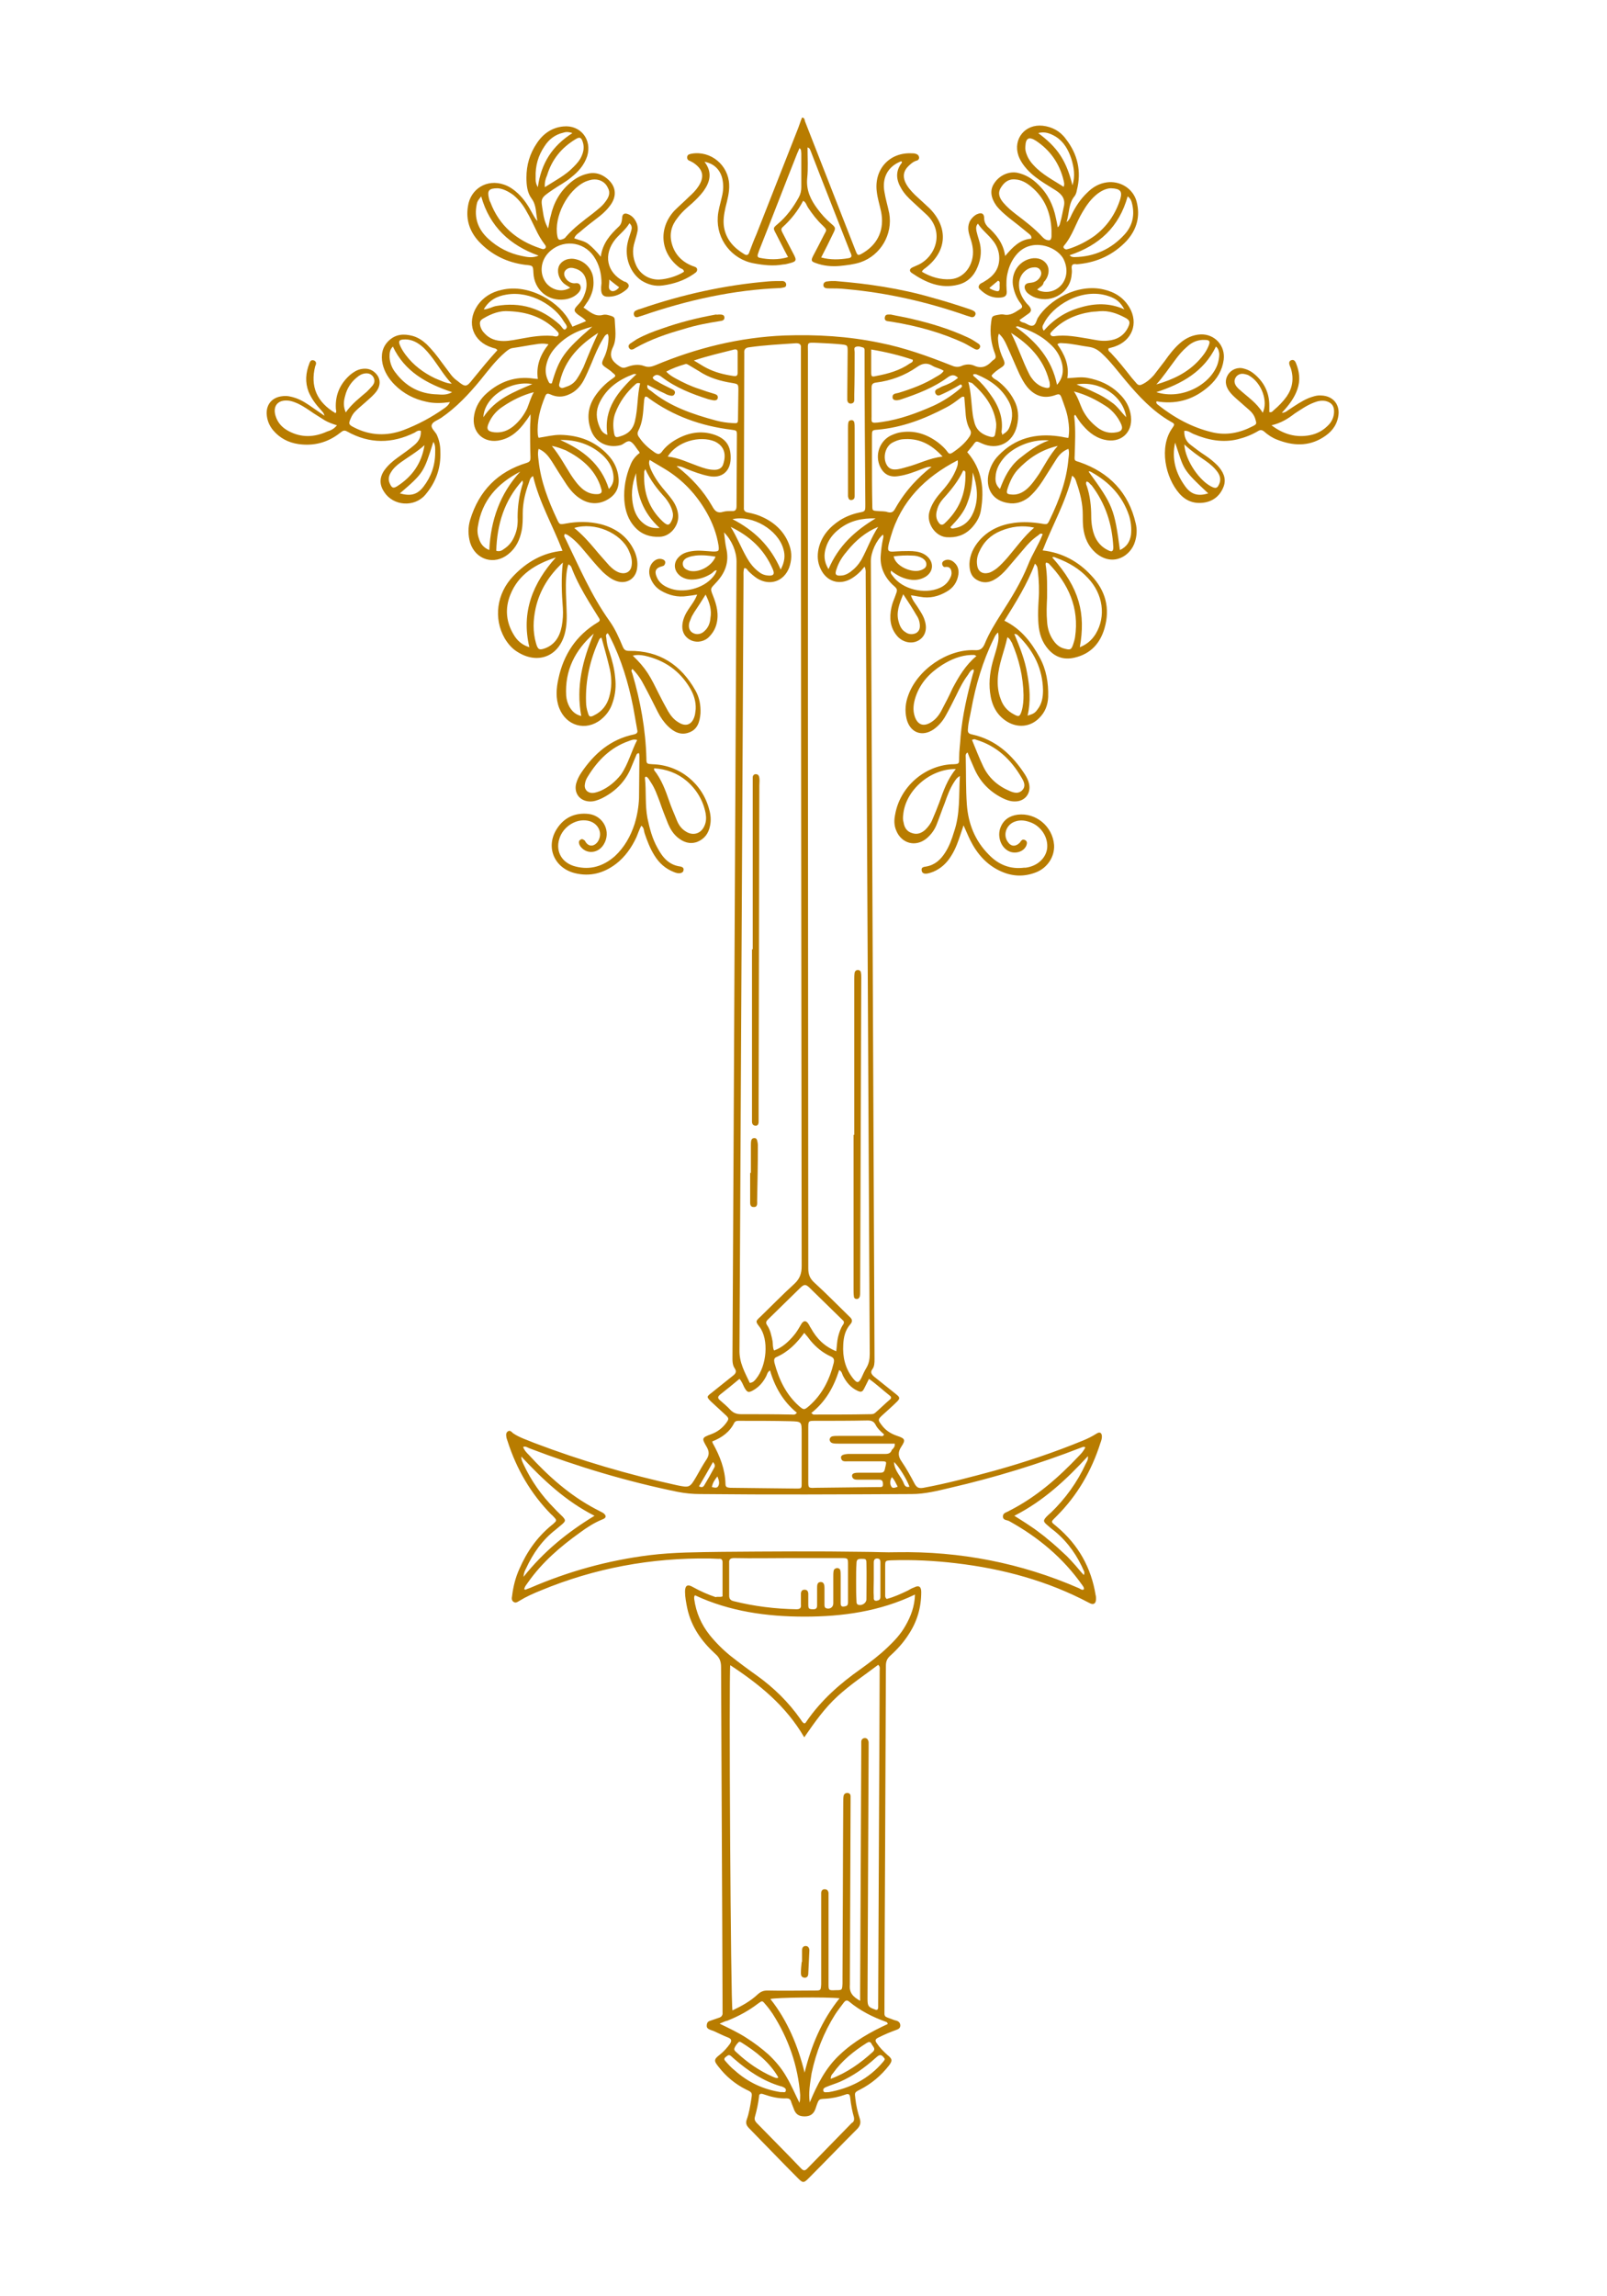 <svg xmlns="http://www.w3.org/2000/svg" xmlns:xlink="http://www.w3.org/1999/xlink" width="350" zoomAndPan="magnify" viewBox="0 0 262.5 375" height="500" version="1.0"><defs><clipPath id="287df9eb1e"><path d="M43.5 19.105H219v337.5H43.5zm0 0" clip-rule="nonzero"/></clipPath></defs><g clip-path="url(#287df9eb1e)"><path fill="#b87c00" d="M 118.027 260.699 C 118.027 258.898 118.027 257.035 118.027 255.172 C 118.027 254.691 117.848 254.512 117.367 254.57 C 116.887 254.57 116.406 254.512 115.922 254.512 C 106.367 254.391 97.172 256.074 88.336 259.738 C 87.133 260.219 85.934 260.762 84.852 261.422 C 84.551 261.602 84.25 261.844 83.891 261.602 C 83.527 261.363 83.59 260.941 83.648 260.641 C 83.828 259.137 84.191 257.637 84.852 256.191 C 86.051 253.43 87.734 251.023 90.078 249.102 C 90.262 248.98 90.441 248.801 90.621 248.621 C 90.922 248.379 90.859 248.141 90.621 247.898 C 90.441 247.719 90.262 247.477 90.02 247.297 C 86.715 243.934 84.371 239.906 82.926 235.398 C 82.867 235.219 82.809 235.035 82.746 234.855 C 82.688 234.496 82.566 234.074 82.926 233.773 C 83.348 233.473 83.59 233.895 83.828 234.074 C 84.91 234.797 86.113 235.156 87.254 235.637 C 94.828 238.523 102.641 240.809 110.574 242.551 C 112.617 242.969 112.68 242.969 113.762 241.109 C 114.301 240.145 114.844 239.184 115.441 238.281 C 115.863 237.621 115.863 237.02 115.441 236.301 C 114.602 234.855 114.602 234.797 116.223 234.195 C 117.188 233.836 117.969 233.234 118.566 232.453 C 119.109 231.73 119.109 231.609 118.449 231.012 C 117.668 230.289 116.887 229.566 116.105 228.848 C 115.383 228.125 115.441 228.066 116.223 227.465 C 117.426 226.504 118.629 225.539 119.832 224.578 C 120.191 224.277 120.312 223.977 120.07 223.559 C 119.59 222.895 119.648 222.176 119.648 221.395 C 119.891 178.18 120.07 134.906 120.312 91.691 C 120.312 90.07 119.531 88.207 118.27 86.945 C 118.387 87.844 118.449 88.688 118.629 89.527 C 119.168 91.812 118.449 93.617 116.887 95.238 C 116.043 96.141 115.984 96.078 116.465 97.281 C 117.066 98.785 117.488 100.348 117.004 102.031 C 116.766 102.871 116.285 103.594 115.625 104.195 C 114.723 104.914 113.52 104.977 112.617 104.434 C 111.656 103.832 111.355 102.93 111.477 101.91 C 111.598 100.949 112.016 100.168 112.496 99.445 C 112.98 98.723 113.52 98.062 113.879 97.102 C 113.219 97.223 112.738 97.281 112.258 97.34 C 110.695 97.582 109.254 97.223 107.93 96.441 C 107.027 95.898 106.426 95.059 106.129 94.035 C 105.887 93.074 106.188 92.113 106.91 91.57 C 107.328 91.27 107.809 91.152 108.352 91.391 C 108.59 91.512 108.711 91.691 108.652 91.992 C 108.59 92.234 108.473 92.414 108.172 92.473 C 107.148 92.715 106.848 93.254 107.27 94.215 C 107.629 95.117 108.352 95.66 109.254 96.02 C 111.535 96.98 114.902 96.141 116.465 94.215 C 116.703 93.914 116.945 93.617 117.066 93.133 C 116.703 93.133 116.523 93.434 116.285 93.617 C 115.383 94.215 114.359 94.578 113.277 94.637 C 112.496 94.695 111.777 94.516 111.176 94.098 C 110.094 93.316 109.914 91.992 110.816 91.031 C 111.418 90.371 112.199 90.129 113.039 90.008 C 114.18 89.828 115.324 90.008 116.465 90.07 C 117.426 90.07 117.488 90.008 117.367 89.047 C 117.066 87.184 116.406 85.441 115.504 83.82 C 113.82 80.812 111.535 78.348 108.531 76.547 C 107.75 76.066 106.969 75.645 106.129 75.105 C 105.887 75.645 106.129 76.066 106.246 76.484 C 106.727 77.629 107.391 78.648 108.172 79.613 C 108.711 80.273 109.254 80.875 109.734 81.535 C 110.273 82.258 110.633 83.039 110.754 83.879 C 111.055 85.562 109.672 87.605 107.75 87.664 C 106.188 87.727 104.863 87.305 103.781 86.164 C 102.582 84.902 102.102 83.336 101.98 81.656 C 101.859 79.672 102.219 77.75 103 75.887 C 103.301 75.105 103.844 74.441 104.504 73.961 C 104.383 73.781 104.383 73.66 104.266 73.602 C 103.902 73.121 103.543 72.461 103.062 72.16 C 102.461 71.797 101.98 72.52 101.379 72.699 C 99.273 73.242 97.23 72.277 96.512 70.176 C 95.848 68.312 96.031 66.508 97.113 64.824 C 97.895 63.625 98.914 62.602 100.055 61.82 C 100.656 61.398 100.656 61.34 100.055 60.859 C 99.758 60.559 99.395 60.32 99.035 60.078 C 98.254 59.535 98.195 59.418 98.613 58.516 C 99.094 57.555 99.336 56.531 99.395 55.449 C 99.395 55.211 99.457 54.91 99.273 54.547 C 98.793 54.668 98.676 55.09 98.434 55.449 C 97.711 56.652 97.172 57.973 96.629 59.297 C 96.211 60.258 95.789 61.281 95.309 62.18 C 94.77 63.145 93.984 63.984 92.965 64.406 C 91.941 64.887 90.922 64.887 89.898 64.406 C 89.48 64.227 89.238 64.227 89.059 64.707 C 88.215 66.75 87.676 68.793 87.855 71.016 C 87.855 71.137 87.914 71.316 87.977 71.496 C 89.18 71.316 90.32 71.016 91.523 71.016 C 94.586 71.078 97.23 72.039 99.336 74.324 C 100.176 75.223 100.719 76.246 100.957 77.449 C 101.258 79.07 100.957 80.453 99.516 81.414 C 98.074 82.375 96.449 82.438 94.949 81.535 C 93.926 80.934 93.203 80.094 92.543 79.129 C 91.703 77.867 90.922 76.605 90.141 75.344 C 89.598 74.504 88.996 73.723 87.977 73.301 C 87.797 74.023 87.914 74.621 87.977 75.223 C 88.336 78.59 89.539 81.715 90.98 84.781 C 91.402 85.684 91.402 85.684 92.422 85.5 C 94.348 85.141 96.27 85.141 98.195 85.621 C 100.656 86.281 102.582 87.664 103.664 90.07 C 104.023 90.91 104.203 91.812 104.082 92.715 C 103.902 94.516 102.34 95.48 100.656 94.879 C 99.816 94.578 99.156 94.035 98.492 93.434 C 97.414 92.352 96.449 91.152 95.43 89.949 C 94.648 88.988 93.746 88.027 92.723 87.363 C 92.605 87.305 92.422 87.246 92.305 87.184 C 92.004 87.484 92.242 87.727 92.363 87.965 C 94.586 92.535 96.57 97.223 99.574 101.43 C 100.477 102.691 101.137 104.195 101.738 105.637 C 101.98 106.176 102.219 106.297 102.82 106.297 C 107.691 106.238 111.234 108.582 113.578 112.727 C 114.242 113.871 114.48 115.133 114.422 116.516 C 114.301 117.898 113.941 119.16 112.496 119.641 C 111.176 120.121 110.035 119.52 109.07 118.559 C 108.41 117.898 107.871 117.117 107.449 116.273 C 106.727 114.832 106.008 113.391 105.227 111.945 C 104.746 110.984 104.145 110.082 103.301 109.242 C 103 109.543 103.242 109.781 103.301 110.023 C 104.625 114.531 105.465 119.16 105.586 123.848 C 105.586 124.75 105.645 124.75 106.609 124.809 C 111.055 124.93 114.781 127.992 115.863 132.262 C 116.105 133.102 116.164 134.004 115.984 134.848 C 115.742 136.109 115.082 137.008 113.879 137.492 C 112.68 137.91 111.656 137.551 110.695 136.77 C 109.973 136.168 109.492 135.387 109.133 134.547 C 108.652 133.344 108.172 132.141 107.75 130.879 C 107.328 129.797 106.969 128.715 106.309 127.754 C 106.066 127.395 105.887 126.973 105.586 126.852 C 105.406 126.852 105.344 126.914 105.344 127.031 C 105.586 129.195 105.344 131.48 105.766 133.645 C 106.129 135.328 106.547 136.949 107.391 138.453 C 108.23 140.016 109.254 141.277 111.176 141.516 C 111.477 141.578 111.715 141.758 111.656 142.059 C 111.656 142.359 111.418 142.539 111.117 142.598 C 110.754 142.66 110.395 142.539 110.094 142.418 C 108.711 141.879 107.691 140.977 106.91 139.715 C 106.188 138.57 105.707 137.309 105.285 136.047 C 105.164 135.688 105.227 135.145 104.746 134.848 C 104.445 135.445 104.203 136.109 103.965 136.711 C 103.184 138.391 102.102 139.953 100.598 141.098 C 98.613 142.598 96.391 143.199 93.926 142.598 C 90.5 141.758 89.059 138.273 90.98 135.328 C 92.184 133.465 93.984 132.684 96.148 132.922 C 98.613 133.223 99.875 135.867 98.613 137.91 C 97.773 139.293 96.031 139.535 95.008 138.453 C 94.828 138.273 94.648 138.031 94.586 137.73 C 94.527 137.492 94.586 137.25 94.828 137.129 C 95.066 136.949 95.25 137.07 95.488 137.25 C 95.551 137.309 95.609 137.371 95.609 137.43 C 96.332 138.633 97.531 138.031 97.895 136.949 C 98.312 135.809 97.652 134.547 96.391 134.125 C 94.348 133.465 91.941 134.906 91.34 137.07 C 90.742 139.113 91.824 140.977 94.047 141.516 C 96.449 142.117 98.555 141.457 100.418 139.836 C 101.98 138.391 103 136.59 103.664 134.547 C 104.082 133.164 104.324 131.781 104.383 130.34 C 104.383 128.113 104.445 125.949 104.445 123.727 C 104.445 123.488 104.445 123.246 104.383 123.004 C 103.965 123.004 103.965 123.305 103.844 123.547 C 103.543 124.27 103.242 124.988 102.941 125.711 C 101.98 127.812 100.355 129.375 98.254 130.398 C 97.594 130.699 96.93 130.938 96.211 130.879 C 94.648 130.758 93.746 129.496 94.105 127.992 C 94.285 127.332 94.586 126.73 94.949 126.191 C 97.051 123.066 99.758 120.723 103.543 119.941 C 104.082 119.82 104.203 119.578 104.082 119.16 C 103.844 117.898 103.664 116.695 103.422 115.434 C 102.641 111.527 101.5 107.68 99.695 104.133 C 99.574 103.895 99.457 103.652 99.273 103.41 C 98.914 103.594 98.977 103.895 99.035 104.133 C 99.094 104.977 99.273 105.758 99.574 106.539 C 99.996 107.859 100.355 109.184 100.477 110.562 C 100.656 112.008 100.539 113.391 100.059 114.773 C 99.695 115.914 99.035 116.816 98.133 117.535 C 95.668 119.461 92.484 118.559 91.34 115.613 C 90.742 114.051 90.859 112.426 91.223 110.805 C 92.062 106.898 94.105 103.773 97.594 101.668 C 98.012 101.43 98.074 101.25 97.773 100.828 C 97.23 99.984 96.75 99.145 96.211 98.305 C 95.188 96.621 94.227 94.879 93.504 93.074 C 93.387 92.773 93.324 92.352 92.844 92.172 C 92.605 92.836 92.543 93.555 92.484 94.215 C 92.363 95.961 92.484 97.703 92.543 99.445 C 92.605 100.828 92.605 102.211 92.242 103.531 C 91.223 107.258 87.797 108.52 84.551 106.477 C 83.648 105.938 82.988 105.156 82.445 104.254 C 80.582 101.008 81.125 96.922 83.828 94.098 C 85.992 91.812 88.637 90.25 91.883 89.949 C 90.32 85.863 88.098 82.074 87.074 77.75 C 86.594 77.988 86.535 78.41 86.414 78.77 C 85.812 80.395 85.391 82.074 85.391 83.82 C 85.391 84.781 85.391 85.742 85.211 86.645 C 84.91 88.145 84.309 89.469 83.047 90.488 C 80.762 92.352 77.699 91.453 76.797 88.625 C 76.438 87.363 76.438 86.102 76.797 84.902 C 78.238 80.152 81.305 77.027 86.051 75.586 C 86.594 75.402 86.652 75.164 86.652 74.684 C 86.594 73.059 86.594 71.438 86.594 69.816 C 86.594 69.094 86.715 68.434 86.652 67.652 C 86.414 68.012 86.172 68.434 85.871 68.793 C 84.852 70.234 83.59 71.438 81.844 71.859 C 79.082 72.578 76.918 70.598 77.457 67.77 C 77.699 66.391 78.418 65.188 79.5 64.227 C 81.664 62.301 84.191 61.398 87.133 61.82 C 87.316 61.82 87.496 61.883 87.855 61.883 C 87.555 59.777 88.215 57.973 89.598 56.23 C 88.816 56.051 88.156 56.109 87.496 56.23 C 86.234 56.41 85.031 56.652 83.77 56.832 C 83.289 56.891 82.926 57.191 82.566 57.492 C 81.004 58.816 79.742 60.5 78.48 62.062 C 76.555 64.406 74.512 66.57 72.047 68.254 C 71.508 68.613 70.727 68.852 70.547 69.332 C 70.305 69.875 71.027 70.414 71.328 70.957 C 71.75 71.859 71.93 72.758 71.93 73.723 C 72.047 76.426 71.207 78.77 69.465 80.812 C 67.723 82.855 64.297 82.676 62.793 80.395 C 61.953 79.191 61.953 77.988 62.793 76.785 C 63.395 75.945 64.176 75.285 65.016 74.684 C 65.918 74.023 66.82 73.422 67.66 72.699 C 68.383 72.098 68.805 71.379 68.742 70.355 C 68.262 70.234 68.023 70.477 67.723 70.656 C 64.055 72.461 60.391 72.52 56.723 70.477 C 56.121 70.113 55.883 70.477 55.52 70.715 C 53.535 72.277 51.254 72.879 48.73 72.52 C 47.105 72.277 45.723 71.559 44.641 70.297 C 43.98 69.516 43.621 68.613 43.559 67.59 C 43.5 66.027 44.461 64.887 46.086 64.707 C 46.867 64.586 47.586 64.766 48.309 65.008 C 49.328 65.367 50.23 65.969 51.074 66.57 C 51.676 66.988 52.215 67.352 52.996 67.891 C 52.875 67.352 52.637 67.23 52.457 66.988 C 51.613 66.09 50.891 65.125 50.41 63.984 C 49.812 62.422 49.93 60.918 50.531 59.355 C 50.652 58.996 50.832 58.695 51.312 58.875 C 51.676 59.055 51.676 59.355 51.555 59.656 C 51.555 59.719 51.492 59.719 51.492 59.777 C 50.652 63.082 51.734 65.668 54.801 67.469 C 55.039 67.23 54.859 66.988 54.859 66.688 C 54.738 64.465 55.582 62.602 57.262 61.16 C 57.805 60.738 58.344 60.379 59.066 60.258 C 60.09 60.078 60.93 60.379 61.59 61.219 C 62.191 62 62.133 63.023 61.531 63.863 C 61.051 64.527 60.391 65.066 59.789 65.609 C 59.188 66.148 58.586 66.629 58.043 67.172 C 57.746 67.469 57.504 67.832 57.324 68.254 C 56.902 69.215 56.902 69.332 57.863 69.816 C 60.449 71.137 63.152 71.258 65.918 70.234 C 68.262 69.332 70.426 68.191 72.469 66.75 C 72.828 66.508 73.25 66.207 73.492 65.668 C 72.168 65.848 70.906 65.906 69.645 65.609 C 67.66 65.188 65.918 64.285 64.477 62.844 C 63.516 61.883 62.793 60.738 62.492 59.418 C 62.191 57.973 62.434 56.652 63.516 55.629 C 64.656 54.547 65.977 54.488 67.359 54.848 C 68.262 55.09 68.984 55.57 69.703 56.23 C 70.605 57.133 71.387 58.094 72.109 59.117 C 72.648 59.836 73.191 60.559 73.73 61.281 C 74.031 61.641 74.332 61.941 74.691 62.18 C 76.016 63.262 76.195 63.262 77.219 61.941 C 78.539 60.32 79.863 58.695 81.246 57.191 C 81.004 56.832 80.645 56.891 80.402 56.773 C 77.277 55.812 76.137 52.746 77.938 49.98 C 78.902 48.539 80.281 47.695 81.965 47.336 C 86.535 46.254 91.582 49.441 93.145 52.684 C 93.266 52.867 93.387 53.105 93.504 53.348 C 94.285 53.047 95.008 52.746 95.73 52.445 C 95.367 51.965 94.887 51.723 94.469 51.422 C 93.688 50.82 93.688 50.582 94.285 49.922 C 94.828 49.379 95.25 48.777 95.488 48.059 C 95.789 47.277 95.91 46.555 95.73 45.715 C 95.488 44.633 94.766 44.031 93.688 43.789 C 93.023 43.609 92.484 43.91 92.242 44.332 C 92.004 44.871 92.305 45.352 92.605 45.715 C 92.965 46.074 93.445 46.316 93.984 46.254 C 94.406 46.195 94.707 46.316 94.828 46.734 C 94.949 47.098 94.766 47.457 94.586 47.695 C 93.984 48.418 93.145 48.777 92.242 48.898 C 89.539 49.258 87.254 47.336 87.133 44.57 C 87.074 43.371 87.074 43.371 85.812 43.25 C 82.867 42.887 80.281 41.625 78.238 39.461 C 76.738 37.84 76.074 35.918 76.438 33.691 C 76.855 30.809 79.562 29.184 82.328 30.148 C 83.227 30.449 83.949 30.988 84.609 31.59 C 85.633 32.551 86.352 33.691 87.016 34.953 C 87.254 35.375 87.434 35.738 87.797 36.098 C 87.496 34.836 87.676 33.574 86.836 32.43 C 86.113 31.469 85.992 30.207 85.992 29.004 C 85.992 26.961 86.535 25.098 87.676 23.414 C 88.695 21.852 90.141 20.832 92.004 20.652 C 94.828 20.352 96.75 22.812 95.91 25.52 C 95.43 26.961 94.469 28.043 93.324 28.945 C 92.422 29.727 91.34 30.266 90.379 30.93 C 88.156 32.43 88.336 32.371 88.695 34.656 C 88.816 35.496 88.996 36.336 89.539 37.301 C 89.719 36.457 89.777 35.855 89.961 35.254 C 90.441 33.094 91.461 31.289 93.145 29.848 C 93.926 29.184 94.828 28.645 95.848 28.402 C 96.93 28.102 97.895 28.285 98.793 28.883 C 100.656 30.148 100.957 32.012 99.516 33.754 C 98.914 34.535 98.195 35.137 97.473 35.676 C 96.512 36.398 95.609 37.117 94.707 37.898 C 94.406 38.141 93.984 38.383 93.805 38.922 C 94.586 39.223 95.488 39.344 96.148 39.883 C 96.812 40.426 97.41 41.027 98.133 41.926 C 98.434 39.703 99.695 38.32 101.02 37.059 C 101.438 36.699 101.559 36.277 101.621 35.676 C 101.621 34.895 102.039 34.715 102.699 35.016 C 103.664 35.438 104.324 36.637 104.145 37.719 C 104.023 38.32 103.844 38.922 103.664 39.523 C 103.242 40.844 103.363 42.105 103.902 43.309 C 104.562 44.812 106.066 45.715 107.691 45.652 C 108.953 45.594 110.574 45.113 111.715 44.391 C 111.715 43.969 111.355 43.91 111.117 43.789 C 107.871 41.445 107.449 37.359 110.152 34.414 C 110.934 33.633 111.777 32.91 112.559 32.129 C 113.16 31.59 113.699 31.047 114.121 30.387 C 115.082 28.883 114.844 27.742 113.461 26.723 C 113.219 26.539 112.98 26.422 112.738 26.301 C 112.379 26.18 112.199 26 112.258 25.578 C 112.316 25.219 112.68 25.16 112.98 25.098 C 116.105 24.559 118.988 26.961 119.109 30.148 C 119.168 31.41 118.809 32.672 118.508 33.875 C 118.27 34.953 118.086 36.035 118.27 37.117 C 118.629 39.164 119.891 40.484 121.574 41.508 C 122.055 41.809 122.293 41.566 122.414 41.145 C 122.777 40.184 123.137 39.223 123.559 38.262 C 125.781 32.609 128.004 26.961 130.227 21.312 C 130.527 20.59 130.711 19.93 131.008 19.207 C 131.43 19.207 131.43 19.57 131.492 19.809 C 134.254 26.84 136.961 33.812 139.723 40.844 C 140.086 41.809 140.145 41.809 141.047 41.266 C 143.512 39.762 144.473 37.359 143.93 34.594 C 143.691 33.453 143.332 32.371 143.211 31.23 C 142.789 27.621 145.312 24.859 148.922 25.039 C 149.102 25.039 149.34 25.039 149.52 25.098 C 149.82 25.16 150.062 25.34 150.121 25.641 C 150.184 25.941 150 26.18 149.703 26.238 C 149.102 26.422 148.68 26.84 148.258 27.262 C 147.598 27.984 147.477 28.766 147.84 29.668 C 148.199 30.508 148.801 31.168 149.461 31.828 C 150.242 32.551 151.023 33.273 151.805 33.992 C 155.051 37.238 154.691 41.266 150.902 43.969 C 150.785 44.09 150.664 44.152 150.602 44.391 C 152.047 45.234 153.609 45.715 155.289 45.594 C 157.754 45.414 159.379 42.828 158.836 40.125 C 158.719 39.461 158.477 38.863 158.297 38.199 C 157.996 37.117 158.176 36.098 159.078 35.316 C 159.258 35.195 159.438 35.016 159.68 34.953 C 160.34 34.656 160.762 34.895 160.762 35.617 C 160.762 36.156 160.941 36.578 161.301 37 C 162.684 38.262 163.887 39.645 164.188 41.809 C 165.449 40.305 166.648 39.102 168.453 38.98 C 168.574 38.5 168.215 38.32 168.031 38.141 C 166.949 37.238 165.867 36.398 164.789 35.555 C 164.066 34.953 163.344 34.355 162.742 33.574 C 161.844 32.312 161.66 31.047 162.383 29.965 C 163.223 28.645 164.789 27.922 166.23 28.223 C 167.551 28.523 168.633 29.184 169.594 30.148 C 171.156 31.648 172.059 33.512 172.48 35.617 C 172.602 36.098 172.66 36.52 172.781 37.117 C 173.082 36.879 173.141 36.578 173.203 36.277 C 173.441 35.496 173.562 34.656 173.742 33.875 C 174.102 32.551 173.504 31.77 172.48 31.109 C 171.82 30.688 171.219 30.328 170.559 29.906 C 169.535 29.246 168.633 28.586 167.793 27.684 C 167.191 27.023 166.648 26.238 166.352 25.398 C 165.449 22.695 167.434 20.23 170.316 20.531 C 171.879 20.711 173.203 21.434 174.102 22.695 C 176.027 25.16 176.688 27.984 175.906 31.047 C 175.848 31.41 175.727 31.77 175.547 32.012 C 174.523 33.211 174.703 34.715 174.223 36.277 C 174.766 35.855 174.883 35.375 175.066 35.016 C 175.727 33.691 176.508 32.492 177.59 31.469 C 178.492 30.566 179.512 29.965 180.773 29.785 C 182.938 29.484 185.043 30.746 185.645 32.852 C 186.305 35.316 185.703 37.48 184.02 39.344 C 181.918 41.566 179.273 42.828 176.207 43.129 C 176.027 43.129 175.906 43.188 175.727 43.129 C 175.125 43.07 175.004 43.371 175.066 43.91 C 175.125 44.332 175.066 44.75 175.004 45.234 C 174.523 48.117 171.34 49.68 168.695 48.418 C 168.273 48.176 167.852 47.938 167.613 47.578 C 167.133 46.855 167.371 46.254 168.215 46.195 C 168.875 46.133 169.414 45.953 169.836 45.352 C 170.078 44.992 170.195 44.57 169.957 44.152 C 169.715 43.73 169.293 43.609 168.812 43.672 C 167.672 43.73 166.59 44.812 166.469 46.133 C 166.352 47.395 166.832 48.477 167.613 49.441 C 167.793 49.68 168.031 49.859 168.152 50.039 C 168.512 50.523 168.512 50.883 167.973 51.242 C 167.492 51.605 167.012 51.902 166.531 52.266 C 166.711 52.566 166.949 52.625 167.191 52.684 C 167.73 52.805 168.215 53.348 168.754 53.168 C 169.234 52.984 169.293 52.324 169.535 51.902 C 171.34 49.02 175.965 46.254 180.293 47.277 C 182.098 47.695 183.539 48.598 184.5 50.223 C 186.004 52.805 184.922 55.629 182.098 56.594 C 181.797 56.711 181.438 56.773 181.074 56.891 C 180.953 57.312 181.254 57.434 181.438 57.613 C 182.637 58.875 183.781 60.32 184.863 61.699 C 185.102 62 185.402 62.301 185.645 62.602 C 185.883 62.902 186.184 62.965 186.543 62.781 C 187.324 62.422 187.926 61.883 188.469 61.281 C 189.07 60.5 189.668 59.719 190.27 58.938 C 190.992 57.914 191.773 56.891 192.734 56.051 C 193.695 55.211 194.84 54.668 196.16 54.609 C 198.445 54.547 200.188 56.473 199.887 58.754 C 199.648 60.5 198.805 61.883 197.543 63.023 C 195.199 65.125 192.496 66.027 189.371 65.609 C 189.25 65.609 189.129 65.547 189.008 65.547 C 188.949 65.547 188.949 65.547 188.887 65.609 C 188.828 65.848 189.008 65.969 189.129 66.09 C 191.773 68.191 194.719 69.816 198.023 70.598 C 200.309 71.137 202.473 70.715 204.574 69.633 C 205.297 69.273 205.297 69.215 205.055 68.434 C 204.875 67.832 204.516 67.352 204.094 66.988 C 203.434 66.391 202.773 65.848 202.109 65.246 C 201.629 64.824 201.09 64.344 200.73 63.805 C 200.129 62.902 200.066 62 200.609 61.16 C 201.148 60.32 202.23 59.898 203.191 60.199 C 203.914 60.379 204.516 60.738 205.055 61.219 C 206.559 62.543 207.34 64.227 207.34 66.207 C 207.34 66.57 207.34 66.93 207.34 67.289 C 207.699 67.41 207.879 67.172 208.062 66.988 C 208.844 66.328 209.562 65.609 210.164 64.766 C 211.125 63.383 211.367 61.883 210.887 60.258 C 210.824 60.02 210.707 59.836 210.645 59.598 C 210.523 59.238 210.586 58.938 210.945 58.816 C 211.309 58.695 211.547 58.938 211.668 59.238 C 212.27 60.68 212.449 62.121 211.906 63.625 C 211.488 64.824 210.766 65.848 209.926 66.809 C 209.742 66.988 209.625 67.172 209.383 67.41 C 209.984 67.41 210.285 67.051 210.586 66.871 C 211.605 66.207 212.629 65.488 213.77 65.008 C 214.434 64.766 215.094 64.527 215.812 64.586 C 217.797 64.645 219 66.148 218.578 68.133 C 218.277 69.633 217.379 70.656 216.113 71.438 C 213.711 72.941 211.188 72.82 208.602 71.797 C 207.82 71.496 207.098 71.016 206.5 70.477 C 206.137 70.176 205.836 70.176 205.477 70.414 C 204.453 71.016 203.375 71.438 202.172 71.738 C 199.707 72.34 197.305 71.859 195.02 70.898 C 194.539 70.715 194.117 70.297 193.457 70.355 C 193.395 71.316 193.758 72.098 194.477 72.641 C 195.258 73.242 196.039 73.84 196.883 74.383 C 197.602 74.863 198.266 75.402 198.867 76.004 C 199.766 76.969 200.367 78.109 199.887 79.43 C 199.348 80.875 198.266 81.836 196.703 82.074 C 195.078 82.316 193.758 81.836 192.676 80.633 C 190.332 77.988 189.309 73 191.473 69.934 C 191.953 69.273 191.895 69.215 191.23 68.852 C 188.289 67.172 186.004 64.707 183.84 62.121 C 182.578 60.617 181.375 58.996 179.934 57.676 C 179.332 57.133 178.73 56.773 177.891 56.652 C 176.508 56.473 175.125 56.109 173.684 56.051 C 173.383 56.051 173.082 55.93 172.723 56.23 C 173.863 57.855 174.703 59.598 174.344 61.762 C 175.547 61.699 176.566 61.52 177.59 61.699 C 179.574 62.062 181.375 62.844 182.816 64.285 C 183.898 65.309 184.562 66.508 184.742 68.012 C 185.043 70.715 183 72.461 180.355 71.797 C 178.672 71.379 177.527 70.297 176.508 69.035 C 176.207 68.613 175.906 68.191 175.664 67.77 C 175.426 67.77 175.484 68.012 175.484 68.133 C 175.727 70.234 175.605 72.277 175.547 74.383 C 175.484 75.285 175.547 75.223 176.328 75.465 C 181.195 77.148 184.379 80.453 185.523 85.5 C 185.762 86.465 185.703 87.484 185.402 88.445 C 184.742 90.73 181.918 92.594 179.152 90.43 C 177.77 89.289 177.109 87.785 176.93 86.043 C 176.867 85.383 176.867 84.719 176.867 84.059 C 176.867 82.258 176.445 80.512 175.848 78.828 C 175.727 78.41 175.605 77.988 175.125 77.688 C 174.102 82.016 171.879 85.801 170.316 89.891 C 173.504 90.25 176.148 91.691 178.25 93.977 C 180.594 96.441 181.375 99.324 180.414 102.629 C 179.691 105.094 178.129 106.777 175.605 107.379 C 173.684 107.859 172.121 107.258 170.918 105.637 C 169.957 104.375 169.656 102.871 169.594 101.309 C 169.535 100.227 169.594 99.086 169.656 98.004 C 169.777 96.441 169.715 94.879 169.535 93.254 C 169.477 92.895 169.535 92.473 169.055 92.051 C 167.793 95.418 165.93 98.363 164.066 101.367 C 166.77 102.691 168.453 104.855 169.836 107.379 C 170.918 109.363 171.277 111.527 171.219 113.809 C 171.156 115.133 170.738 116.273 169.777 117.234 C 168.332 118.738 166.23 118.918 164.488 117.836 C 162.742 116.754 161.961 115.07 161.723 113.09 C 161.48 111.164 161.781 109.301 162.324 107.5 C 162.562 106.719 162.805 105.938 162.984 105.094 C 163.105 104.555 163.164 103.953 163.043 103.293 C 162.625 103.594 162.504 103.953 162.324 104.312 C 160.52 107.98 159.379 111.887 158.656 115.852 C 158.477 116.875 158.176 117.957 158.117 118.98 C 158.055 119.52 158.117 119.82 158.777 119.941 C 162.625 120.781 165.328 123.246 167.434 126.492 C 167.73 126.973 167.973 127.453 168.094 127.992 C 168.453 129.617 167.371 130.938 165.688 130.879 C 165.027 130.879 164.367 130.637 163.766 130.34 C 161.602 129.258 160.039 127.633 159.078 125.348 C 158.719 124.508 158.355 123.727 158.055 122.887 C 157.637 123.125 157.754 123.488 157.754 123.727 C 157.816 126.312 157.754 128.836 157.934 131.422 C 158.176 134.547 159.258 137.309 161.543 139.594 C 163.105 141.215 165.027 141.996 167.312 141.699 C 167.371 141.699 167.492 141.699 167.551 141.699 C 169.414 141.457 170.797 140.195 171.039 138.633 C 171.277 136.891 170.195 135.086 168.512 134.363 C 167.613 134.004 166.711 133.824 165.75 134.184 C 164.426 134.664 163.824 136.227 164.547 137.371 C 165.086 138.273 165.867 138.332 166.59 137.609 C 166.648 137.551 166.648 137.492 166.711 137.43 C 166.891 137.191 167.07 137.008 167.434 137.191 C 167.793 137.371 167.793 137.672 167.672 138.031 C 167.25 139.172 165.629 139.594 164.547 138.871 C 163.406 138.152 162.926 136.527 163.406 135.207 C 163.887 133.883 164.906 133.223 166.23 133.043 C 169.234 132.684 171.938 134.965 172.18 137.973 C 172.301 139.895 171.098 141.758 169.176 142.48 C 167.312 143.199 165.449 143.141 163.645 142.359 C 161.242 141.336 159.617 139.473 158.477 137.191 C 158.117 136.469 157.816 135.688 157.395 134.785 C 157.215 135.328 157.094 135.688 156.973 136.047 C 156.555 137.309 156.133 138.57 155.41 139.715 C 154.691 140.918 153.727 141.816 152.465 142.359 C 152.164 142.48 151.805 142.598 151.445 142.66 C 151.023 142.719 150.602 142.66 150.543 142.117 C 150.484 141.637 150.844 141.578 151.266 141.516 C 152.707 141.277 153.668 140.375 154.391 139.234 C 155.051 138.211 155.473 137.07 155.832 135.867 C 156.855 132.922 156.613 129.918 156.793 126.73 C 156.254 127.031 156.074 127.395 155.832 127.754 C 155.172 128.777 154.75 129.918 154.328 131.121 C 153.848 132.32 153.43 133.582 152.945 134.785 C 152.586 135.629 152.047 136.348 151.324 136.949 C 149.52 138.391 147.238 137.73 146.395 135.629 C 146.035 134.785 146.035 133.945 146.215 133.043 C 146.996 128.535 150.965 125.051 155.473 124.809 C 155.531 124.809 155.652 124.809 155.711 124.809 C 156.672 124.75 156.672 124.75 156.672 123.785 C 156.672 122.586 156.855 121.441 156.914 120.242 C 157.215 116.816 157.996 113.449 158.898 110.145 C 158.957 109.902 159.137 109.664 159.016 109.301 C 158.535 109.422 158.355 109.844 158.117 110.203 C 157.336 111.227 156.734 112.426 156.191 113.57 C 155.652 114.652 155.109 115.734 154.508 116.816 C 154.027 117.715 153.367 118.496 152.527 119.098 C 150.602 120.422 148.621 119.641 148.078 117.355 C 147.777 116.035 147.898 114.773 148.379 113.508 C 149.883 109.363 154.75 105.996 159.199 106.176 C 160.039 106.238 160.461 105.996 160.82 105.215 C 161.543 103.41 162.562 101.789 163.586 100.168 C 165.207 97.641 166.77 95.117 167.914 92.293 C 168.574 90.551 169.656 88.988 170.316 87.246 C 170.016 87.004 169.777 87.246 169.594 87.426 C 168.695 88.027 167.914 88.809 167.191 89.707 C 166.289 90.789 165.328 91.871 164.426 92.953 C 163.887 93.555 163.285 94.156 162.562 94.578 C 161.602 95.18 160.578 95.297 159.559 94.695 C 158.535 94.098 158.355 93.074 158.355 92.051 C 158.418 90.609 159.016 89.406 159.918 88.328 C 161.422 86.582 163.406 85.684 165.688 85.383 C 167.133 85.199 168.574 85.262 170.078 85.5 C 171.098 85.684 171.098 85.684 171.52 84.781 C 173.02 81.656 174.223 78.469 174.523 74.984 C 174.582 74.441 174.703 73.902 174.523 73.301 C 173.562 73.66 172.961 74.324 172.48 75.105 C 171.758 76.246 171.039 77.387 170.316 78.531 C 169.656 79.551 168.934 80.453 168.031 81.234 C 167.012 82.016 165.867 82.375 164.605 82.137 C 162.324 81.773 161.062 80.031 161.422 77.688 C 161.66 76.426 162.203 75.285 163.105 74.383 C 165.809 71.559 169.176 70.715 172.961 71.258 C 173.441 71.316 173.863 71.438 174.344 71.496 C 174.402 71.496 174.402 71.496 174.523 71.496 C 174.703 70.477 174.645 69.516 174.465 68.492 C 174.285 67.23 173.801 66.09 173.383 64.887 C 173.203 64.465 173.082 64.285 172.539 64.465 C 170.676 65.188 169.113 64.766 167.793 63.203 C 167.25 62.543 166.891 61.82 166.531 61.102 C 165.809 59.535 165.148 57.914 164.426 56.352 C 164.125 55.691 163.824 55.09 163.164 54.488 C 162.926 55.148 163.043 55.629 163.105 56.172 C 163.223 57.012 163.523 57.855 163.887 58.637 C 164.246 59.418 164.125 59.656 163.465 60.078 C 162.926 60.438 162.383 60.801 161.961 61.34 C 162.145 61.762 162.562 61.941 162.863 62.121 C 164.004 62.965 164.969 64.043 165.629 65.309 C 166.352 66.629 166.469 68.07 166.109 69.574 C 165.449 72.34 162.926 73.602 160.34 72.398 C 159.438 71.977 159.438 71.977 158.898 72.758 C 158.598 73.121 158.297 73.48 157.996 73.84 C 160.461 76.668 160.82 79.91 160.219 83.398 C 160.039 84.48 159.438 85.441 158.656 86.281 C 157.516 87.426 156.191 87.844 154.57 87.727 C 152.707 87.547 151.324 85.383 151.805 83.637 C 152.105 82.496 152.766 81.473 153.547 80.574 C 154.57 79.43 155.473 78.289 156.074 76.906 C 156.312 76.367 156.555 75.824 156.434 75.164 C 151.082 77.93 147.176 81.836 145.496 87.664 C 144.652 90.609 144.953 90.07 147.297 90.008 C 148.078 90.008 148.859 89.949 149.641 90.07 C 150.422 90.191 151.145 90.488 151.684 91.09 C 152.527 92.051 152.406 93.316 151.324 94.098 C 150.602 94.578 149.82 94.758 148.98 94.695 C 147.719 94.578 146.574 94.035 145.555 93.195 C 145.375 93.617 145.676 93.855 145.855 94.098 C 147.418 96.262 151.023 97.102 153.488 96.02 C 154.328 95.66 154.93 95.059 155.289 94.215 C 155.473 93.855 155.473 93.434 155.352 93.074 C 155.172 92.652 154.871 92.535 154.391 92.594 C 154.148 92.652 153.969 92.414 153.91 92.172 C 153.848 91.871 154.027 91.633 154.328 91.512 C 154.75 91.332 155.172 91.391 155.59 91.633 C 156.371 92.172 156.672 92.895 156.555 93.797 C 156.371 95.059 155.711 96.02 154.629 96.621 C 153.309 97.402 151.863 97.762 150.301 97.461 C 149.82 97.402 149.402 97.281 148.801 97.223 C 149.039 98.004 149.461 98.484 149.82 99.023 C 150.301 99.805 150.844 100.527 151.082 101.43 C 151.504 102.812 151.082 104.012 150 104.613 C 148.922 105.215 147.477 104.914 146.574 103.895 C 145.375 102.512 145.254 100.887 145.613 99.203 C 145.734 98.605 145.977 98.004 146.215 97.402 C 146.637 96.262 146.695 96.262 145.793 95.48 C 144.414 94.156 143.691 92.473 143.871 90.609 C 143.93 89.77 144.051 88.867 144.23 88.027 C 144.293 87.785 144.352 87.547 144.23 87.305 C 143.148 88.207 142.25 90.191 142.25 91.633 C 142.309 108.219 142.43 124.867 142.488 141.457 C 142.609 168.262 142.73 195.129 142.852 221.934 C 142.852 222.535 142.852 223.137 142.488 223.617 C 142.129 224.098 142.367 224.457 142.789 224.82 C 143.992 225.781 145.195 226.742 146.395 227.703 C 146.996 228.184 147.059 228.367 146.516 228.906 C 145.734 229.688 144.895 230.41 144.113 231.129 C 143.391 231.793 143.391 231.91 143.992 232.691 C 144.652 233.594 145.496 234.137 146.574 234.496 C 147.84 234.918 147.957 235.156 147.238 236.238 C 146.637 237.141 146.695 237.863 147.297 238.703 C 148.078 239.844 148.738 241.047 149.402 242.309 C 149.762 242.969 150.121 243.09 150.844 242.969 C 154.75 242.25 158.535 241.227 162.324 240.207 C 167.312 238.824 172.18 237.199 176.988 235.219 C 177.711 234.918 178.43 234.555 179.09 234.137 C 179.633 233.773 179.992 233.957 179.992 234.617 C 179.992 234.977 179.871 235.336 179.754 235.637 C 178.309 240.207 175.965 244.234 172.602 247.598 C 171.578 248.621 171.578 248.441 172.66 249.34 C 176.148 252.285 178.25 256.012 178.973 260.52 C 179.031 260.699 179.031 260.941 179.031 261.121 C 179.031 261.902 178.609 262.145 177.949 261.781 C 171.156 258.176 163.824 256.191 156.191 255.293 C 152.645 254.871 149.102 254.691 145.555 254.812 C 144.594 254.871 144.594 254.871 144.594 255.832 C 144.594 257.395 144.594 259.02 144.594 260.582 C 144.594 260.762 144.594 260.883 144.832 261.121 C 146.035 260.82 147.176 260.281 148.32 259.738 C 148.621 259.559 148.922 259.379 149.281 259.258 C 150.062 258.836 150.484 259.078 150.484 259.98 C 150.484 262.504 149.82 264.789 148.438 266.891 C 147.598 268.215 146.574 269.355 145.434 270.379 C 144.895 270.859 144.711 271.34 144.711 272 C 144.652 290.754 144.531 309.504 144.473 328.195 C 144.473 329.34 144.352 329.277 145.555 329.699 C 145.855 329.82 146.156 329.938 146.457 330 C 146.816 330.121 147.059 330.359 147.059 330.781 C 147.059 331.203 146.758 331.383 146.395 331.504 C 145.375 331.863 144.414 332.285 143.449 332.766 C 142.969 333.004 142.91 333.246 143.211 333.664 C 143.691 334.387 144.293 334.988 144.953 335.59 C 145.793 336.25 145.793 336.551 145.195 337.332 C 143.93 338.953 142.367 340.277 140.504 341.238 C 139.543 341.719 139.605 341.719 139.723 342.742 C 139.844 343.824 140.086 344.906 140.445 345.988 C 140.625 346.586 140.566 347.07 140.086 347.609 C 137.379 350.312 134.734 353.078 132.031 355.785 C 131.309 356.504 131.129 356.504 130.41 355.785 C 127.703 353.078 125.059 350.312 122.355 347.551 C 121.934 347.129 121.754 346.707 121.992 346.105 C 122.355 345.086 122.535 344.004 122.715 342.863 C 122.895 341.719 122.895 341.719 121.875 341.238 C 120.07 340.336 118.566 339.074 117.367 337.512 C 116.586 336.551 116.586 336.309 117.605 335.527 C 118.207 335.047 118.75 334.445 119.23 333.785 C 119.531 333.305 119.531 333.004 118.988 332.766 C 118.207 332.465 117.488 332.102 116.703 331.742 C 116.465 331.621 116.164 331.562 115.922 331.441 C 115.625 331.32 115.441 331.141 115.441 330.84 C 115.441 330.48 115.562 330.18 115.863 330.059 C 116.406 329.879 116.887 329.699 117.426 329.52 C 117.848 329.398 118.086 329.098 118.027 328.617 C 118.027 328.258 118.027 327.895 118.027 327.535 C 117.969 309.082 117.848 290.691 117.785 272.242 C 117.785 271.34 117.547 270.68 116.824 270.078 C 114.602 268.035 112.918 265.688 112.258 262.625 C 112.078 261.723 111.898 260.82 111.898 259.918 C 111.898 258.898 112.316 258.656 113.219 259.199 C 114.422 259.859 115.625 260.402 116.887 260.82 C 117.367 260.699 117.605 260.883 118.027 260.699 Z M 122.477 225.84 C 123.016 225.781 123.258 225.48 123.496 225.18 C 125.238 223.078 125.66 218.75 124.039 216.645 C 123.375 215.805 123.438 215.742 124.219 215.023 C 126.082 213.219 127.824 211.418 129.746 209.672 C 130.648 208.832 130.949 207.992 130.949 206.789 C 130.891 157.145 130.828 107.438 130.828 57.793 C 130.828 57.492 130.828 57.133 130.828 56.832 C 130.891 56.293 130.648 56.051 130.047 56.051 C 127.465 56.23 124.938 56.352 122.414 56.711 C 121.754 56.773 121.512 57.074 121.574 57.676 C 121.574 57.855 121.574 57.973 121.574 58.156 C 121.574 66.207 121.512 74.262 121.512 82.316 C 121.512 82.496 121.512 82.738 121.512 82.918 C 121.453 83.398 121.754 83.637 122.176 83.699 C 123.074 83.879 123.918 84.117 124.758 84.539 C 126.742 85.5 128.246 87.004 128.965 89.109 C 129.387 90.309 129.328 91.512 128.906 92.715 C 128.004 94.996 125.719 95.719 123.676 94.457 C 123.137 94.098 122.656 93.676 122.234 93.254 C 122.055 93.074 121.996 92.773 121.574 92.773 C 121.395 93.254 121.453 93.797 121.453 94.277 C 121.211 136.348 121.031 178.359 120.793 220.434 C 120.73 222.535 121.695 224.16 122.477 225.84 Z M 141.227 92.535 C 140.566 93.375 139.906 93.977 139.125 94.457 C 137.141 95.66 134.977 94.996 134.016 92.836 C 133.535 91.812 133.473 90.73 133.715 89.59 C 134.195 87.547 135.457 86.102 137.199 84.961 C 138.16 84.359 139.242 83.938 140.387 83.699 C 141.348 83.52 141.348 83.457 141.348 82.438 C 141.348 82.375 141.348 82.258 141.348 82.195 C 141.289 74.082 141.227 66.027 141.227 57.914 C 141.227 57.676 141.227 57.434 141.227 57.191 C 141.227 57.012 141.168 56.832 141.047 56.773 C 140.625 56.652 140.207 56.473 139.785 56.652 C 139.426 56.773 139.605 57.191 139.605 57.492 C 139.605 59.836 139.605 62.121 139.543 64.465 C 139.543 64.766 139.543 65.008 139.543 65.309 C 139.543 65.668 139.363 65.906 138.941 65.906 C 138.582 65.906 138.402 65.609 138.402 65.246 C 138.402 64.945 138.402 64.707 138.402 64.406 C 138.402 62.062 138.461 59.777 138.461 57.434 C 138.461 56.352 138.461 56.352 137.32 56.23 C 136.059 56.109 134.797 56.051 133.535 55.992 C 131.73 55.93 131.973 55.871 131.973 57.434 C 131.973 76.727 131.973 96.02 131.973 115.312 C 131.973 145.906 132.031 176.559 132.031 207.148 C 132.031 208.109 132.273 208.773 132.992 209.434 C 134.977 211.238 136.84 213.16 138.762 215.023 C 139.242 215.445 139.305 215.805 138.883 216.285 C 138.043 217.246 137.801 218.387 137.742 219.59 C 137.621 221.574 138.043 223.438 139.305 225.059 C 140.023 225.961 140.266 225.902 140.746 224.941 C 140.988 224.398 141.227 223.859 141.527 223.379 C 141.949 222.656 142.07 221.934 142.07 221.094 C 141.828 178.66 141.648 136.227 141.406 93.734 C 141.406 93.496 141.469 93.074 141.227 92.535 Z M 140.504 326.754 C 140.504 326.094 140.504 325.672 140.504 325.191 C 140.566 311.91 140.625 298.688 140.688 285.402 C 140.688 285.102 140.688 284.742 140.688 284.441 C 140.688 284.082 140.926 283.84 141.289 283.84 C 141.648 283.84 141.828 284.141 141.887 284.5 C 141.887 284.863 141.887 285.223 141.887 285.582 C 141.828 299.168 141.77 312.809 141.707 326.395 C 141.707 327.594 141.828 327.777 142.852 328.137 C 143.211 328.316 143.449 328.258 143.449 327.777 C 143.449 327.594 143.449 327.355 143.449 327.176 C 143.512 309.082 143.633 290.934 143.691 272.84 C 143.691 272.543 143.812 272.18 143.449 271.879 C 141.227 273.562 138.941 275.066 136.84 276.988 C 134.734 278.91 133.113 281.195 131.371 283.719 C 128.363 278.551 124.039 275.066 119.289 271.941 C 119.051 273.441 119.352 327.355 119.648 328.316 C 121.152 327.594 122.594 326.812 123.797 325.672 C 124.277 325.25 124.699 325.07 125.359 325.07 C 127.945 325.133 130.469 325.07 133.055 325.07 C 134.074 325.07 134.074 325.07 134.137 324.051 C 134.137 323.809 134.137 323.57 134.137 323.328 C 134.137 318.879 134.137 314.492 134.137 310.047 C 134.137 309.746 134.137 309.383 134.137 309.082 C 134.195 308.723 134.375 308.484 134.797 308.543 C 135.098 308.543 135.277 308.781 135.336 309.082 C 135.336 309.383 135.336 309.684 135.336 310.047 C 135.336 314.672 135.336 319.301 135.336 323.867 C 135.336 325.07 135.336 325.07 136.539 325.012 C 137.562 325.012 137.562 325.012 137.621 323.93 C 137.621 323.629 137.621 323.27 137.621 322.969 C 137.68 313.41 137.68 303.855 137.742 294.359 C 137.742 293.996 137.742 293.637 137.801 293.277 C 137.859 292.977 138.102 292.797 138.402 292.797 C 138.703 292.797 138.941 292.977 138.941 293.336 C 138.941 293.699 138.941 294.059 138.941 294.418 C 138.883 304.336 138.883 314.191 138.824 324.109 C 138.703 325.492 139.363 326.094 140.504 326.754 Z M 169.414 47.277 C 169.656 47.395 169.777 47.516 169.895 47.516 C 171.277 47.938 172.66 47.457 173.504 46.375 C 174.402 45.172 174.402 43.609 173.684 42.227 C 172.48 40.125 168.395 38.801 166.051 41.566 C 165.328 42.406 164.848 43.43 164.605 44.512 C 164.367 45.414 164.367 46.375 164.426 47.336 C 164.547 48.238 164.246 48.539 163.406 48.598 C 162.023 48.719 160.941 48.117 160.039 47.215 C 159.738 46.977 159.859 46.613 160.098 46.375 C 160.34 46.195 160.582 46.133 160.82 45.953 C 162.262 45.113 163.227 43.969 163.227 42.168 C 163.227 41.027 162.805 40.004 162.082 39.164 C 161.363 38.262 160.398 37.539 159.738 36.52 C 159.379 36.938 159.438 37.301 159.5 37.719 C 159.617 38.199 159.738 38.68 159.918 39.223 C 160.398 40.727 160.281 42.168 159.68 43.609 C 159.078 45.113 157.996 46.133 156.492 46.496 C 153.668 47.215 151.203 46.133 148.922 44.57 C 148.5 44.27 148.559 43.91 149.039 43.672 C 149.402 43.488 149.762 43.371 150.121 43.188 C 152.945 41.746 154.211 37.84 151.445 35.137 C 150.664 34.414 149.883 33.691 149.102 32.973 C 148.379 32.312 147.719 31.648 147.238 30.809 C 146.395 29.426 146.215 27.984 147.297 26.602 C 147.359 26.539 147.297 26.48 147.297 26.359 C 147.176 26.359 147.059 26.359 146.996 26.422 C 145.012 27.262 144.051 29.066 144.473 31.348 C 144.652 32.492 145.012 33.633 145.254 34.836 C 145.855 38.262 143.871 41.688 140.566 42.828 C 139.484 43.188 138.344 43.309 137.199 43.43 C 135.879 43.551 134.496 43.43 133.234 42.949 C 132.512 42.707 132.453 42.527 132.812 41.809 C 133.414 40.664 134.016 39.523 134.617 38.32 C 135.035 37.539 135.156 37.598 134.375 36.816 C 133.473 35.977 132.691 34.957 131.973 33.875 C 131.73 33.512 131.672 33.031 131.191 32.793 C 130.348 34.414 129.207 35.855 127.883 37.059 C 127.582 37.301 127.582 37.539 127.766 37.898 C 128.363 39.043 128.906 40.125 129.508 41.266 C 130.227 42.59 130.168 42.707 128.664 43.07 C 128.426 43.129 128.184 43.188 127.945 43.188 C 126.32 43.488 124.758 43.309 123.137 43.008 C 119.531 42.348 117.004 39.102 117.246 35.438 C 117.305 34.355 117.668 33.273 117.906 32.191 C 118.148 31.23 118.207 30.328 118.027 29.367 C 117.727 27.805 116.707 26.723 115.082 26.422 C 116.406 28.164 115.984 29.727 114.902 31.23 C 114.359 31.949 113.699 32.609 113.039 33.211 C 112.199 33.934 111.355 34.656 110.695 35.555 C 109.672 36.816 109.312 38.199 109.734 39.762 C 110.215 41.566 111.418 42.77 113.098 43.43 C 113.398 43.551 113.879 43.609 113.879 44.031 C 113.879 44.453 113.52 44.57 113.219 44.812 C 111.715 45.832 110.035 46.375 108.289 46.613 C 107.027 46.797 105.887 46.496 104.805 45.832 C 102.941 44.57 101.98 42.047 102.52 39.645 C 102.641 39.043 102.883 38.441 103.062 37.84 C 103.184 37.418 103.363 36.938 102.82 36.457 C 102.219 37.48 101.258 38.199 100.539 39.043 C 98.492 41.566 99.094 44.512 101.918 45.953 C 101.98 46.016 102.102 46.016 102.16 46.016 C 102.82 46.375 102.883 46.797 102.34 47.277 C 101.621 47.879 100.84 48.297 99.938 48.418 C 98.555 48.598 98.133 48.238 98.195 46.855 C 98.195 46.676 98.254 46.434 98.254 46.254 C 98.254 44.691 97.895 43.188 96.992 41.867 C 95.25 39.344 91.762 39.043 89.598 41.266 C 88.215 42.707 88.098 44.871 89.297 46.316 C 90.32 47.457 91.941 47.758 93.145 46.977 C 92.785 46.734 92.422 46.555 92.062 46.254 C 91.223 45.473 90.922 44.27 91.34 43.371 C 91.824 42.469 92.965 42.047 94.105 42.348 C 95.668 42.707 96.871 44.09 96.93 45.715 C 97.051 46.977 96.691 48.117 96.031 49.199 C 95.789 49.5 95.609 49.859 95.309 50.223 C 96.332 50.883 97.172 51.785 98.492 51.422 C 98.977 51.305 99.457 51.484 99.875 51.605 C 100.238 51.723 100.418 51.902 100.418 52.266 C 100.477 53.766 100.777 55.328 100.117 56.711 C 99.395 58.215 99.996 58.996 101.137 59.777 C 101.559 60.078 101.859 60.137 102.34 59.957 C 103.301 59.598 104.266 59.418 105.227 59.777 C 105.887 60.02 106.426 59.898 107.027 59.656 C 113.762 56.832 120.793 55.09 128.125 54.789 C 133.414 54.609 138.582 54.91 143.75 55.992 C 147.719 56.773 151.566 58.156 155.352 59.656 C 155.891 59.898 156.434 60.02 157.035 59.777 C 157.695 59.477 158.477 59.418 159.137 59.719 C 160.34 60.258 161.242 59.836 162.023 58.996 C 162.082 58.938 162.203 58.816 162.324 58.754 C 162.684 58.516 162.684 58.273 162.562 57.855 C 161.902 56.172 161.66 54.43 161.902 52.625 C 162.023 51.664 162.023 51.605 162.984 51.422 C 163.285 51.363 163.645 51.305 163.945 51.363 C 165.027 51.605 165.809 51.004 166.652 50.461 C 167.07 50.223 167.012 49.98 166.77 49.621 C 166.051 48.719 165.629 47.637 165.449 46.496 C 165.207 44.453 166.469 42.648 168.395 42.227 C 169.535 41.988 170.559 42.406 171.039 43.25 C 171.52 44.09 171.277 45.293 170.496 46.074 C 170.375 46.734 169.895 46.855 169.414 47.277 Z M 177.289 236.359 C 176.988 236.18 176.746 236.359 176.566 236.418 C 169.594 239.125 162.504 241.289 155.23 242.969 C 153.188 243.453 151.082 243.992 148.922 243.992 C 137.379 244.051 125.902 244.113 114.359 243.992 C 113.16 243.992 111.898 243.871 110.695 243.633 C 102.461 241.949 94.406 239.543 86.535 236.539 C 86.172 236.418 85.871 236.117 85.453 236.301 C 85.633 236.84 85.992 237.199 86.352 237.562 C 89.539 241.047 93.023 244.172 97.23 246.398 C 97.652 246.637 98.074 246.816 98.492 247.059 C 99.094 247.477 99.094 247.898 98.375 248.141 C 97.051 248.68 95.848 249.461 94.707 250.305 C 91.523 252.586 88.578 255.113 86.293 258.355 C 86.051 258.719 85.691 259.078 85.633 259.559 C 85.754 259.559 85.812 259.617 85.812 259.617 C 86.051 259.5 86.293 259.438 86.594 259.32 C 92.844 256.613 99.336 254.812 106.129 253.969 C 110.035 253.488 114 253.488 117.906 253.43 C 125.66 253.367 133.473 253.309 141.227 253.43 C 142.969 253.43 144.715 253.547 146.457 253.488 C 156.793 253.309 166.77 255.23 176.266 259.379 C 176.508 259.5 176.746 259.738 177.047 259.559 C 177.109 259.258 176.93 259.078 176.809 258.898 C 173.684 254.449 169.656 251.086 164.906 248.441 C 164.547 248.199 163.824 248.32 163.824 247.66 C 163.824 246.996 164.488 246.996 164.906 246.695 C 164.969 246.695 164.969 246.637 165.027 246.637 C 169.355 244.414 172.902 241.289 176.207 237.801 C 176.629 237.383 177.047 236.898 177.289 236.359 Z M 149.461 260.402 C 143.691 263.164 137.621 264.008 131.43 264.008 C 125.238 264.008 119.168 263.164 113.52 260.52 C 113.34 260.762 113.398 260.941 113.398 261.121 C 113.699 263.344 114.543 265.27 115.922 267.012 C 116.945 268.273 118.086 269.414 119.352 270.438 C 120.73 271.52 122.176 272.602 123.617 273.621 C 126.383 275.605 128.785 277.949 130.77 280.773 C 130.949 281.016 131.07 281.316 131.371 281.438 C 131.551 281.438 131.672 281.258 131.73 281.137 C 134.137 277.648 137.199 274.945 140.625 272.543 C 142.129 271.461 143.633 270.316 144.953 269.055 C 146.094 267.973 147.117 266.891 147.898 265.508 C 148.801 263.945 149.402 262.324 149.461 260.402 Z M 116.344 235.398 C 116.406 235.578 116.406 235.699 116.465 235.758 C 117.605 237.801 118.449 239.965 118.508 242.371 C 118.508 242.969 118.93 242.91 119.289 242.969 C 122.895 243.031 126.441 243.031 130.047 243.09 C 130.949 243.09 130.949 243.09 130.949 242.188 C 130.949 239.484 130.949 236.781 130.949 234.016 C 130.949 232.152 130.949 232.152 129.086 232.094 C 126.383 232.031 123.676 232.031 120.914 232.031 C 120.551 232.031 120.191 231.973 119.949 232.332 C 119.23 233.836 117.906 234.797 116.344 235.398 Z M 128.965 254.449 C 128.965 254.512 128.965 254.512 128.965 254.449 C 125.961 254.449 122.957 254.512 119.949 254.449 C 119.41 254.449 119.051 254.57 119.109 255.23 C 119.109 256.973 119.109 258.777 119.109 260.582 C 119.109 261.121 119.352 261.363 119.832 261.48 C 123.195 262.324 126.621 262.746 130.109 262.805 C 130.711 262.805 130.891 262.562 130.828 262.023 C 130.828 261.422 130.828 260.82 130.828 260.281 C 130.828 259.918 131.008 259.559 131.492 259.617 C 131.852 259.617 132.031 259.918 132.031 260.281 C 132.031 260.883 132.031 261.48 132.031 262.023 C 132.031 262.746 132.152 262.805 132.871 262.805 C 133.355 262.805 133.473 262.562 133.473 262.145 C 133.473 261.184 133.473 260.281 133.473 259.32 C 133.473 258.898 133.473 258.355 134.074 258.355 C 134.617 258.355 134.676 258.898 134.676 259.32 C 134.676 259.617 134.676 259.859 134.676 260.16 C 134.676 260.762 134.676 261.422 134.676 262.023 C 134.676 262.262 134.676 262.504 134.918 262.625 C 135.516 262.863 136.117 262.504 136.117 261.844 C 136.117 260.402 136.117 258.898 136.117 257.457 C 136.117 257.156 136.117 256.793 136.18 256.492 C 136.238 256.254 136.418 256.133 136.719 256.074 C 136.961 256.074 137.199 256.191 137.262 256.434 C 137.32 256.734 137.32 257.035 137.32 257.395 C 137.32 258.836 137.32 260.34 137.32 261.781 C 137.32 262.324 137.5 262.445 138.043 262.324 C 138.523 262.262 138.523 261.902 138.523 261.543 C 138.523 259.559 138.523 257.516 138.523 255.531 C 138.523 254.449 138.523 254.449 137.379 254.449 C 134.617 254.449 131.789 254.449 128.965 254.449 Z M 139.484 345.746 C 139.242 344.906 139.004 343.762 138.883 342.621 C 138.824 342.02 138.645 341.84 138.043 342.078 C 137.02 342.441 135.938 342.68 134.797 342.742 C 133.773 342.801 133.773 342.801 133.414 343.762 C 133.355 343.941 133.293 344.125 133.234 344.305 C 132.934 345.207 132.391 345.625 131.43 345.625 C 130.41 345.625 129.926 345.207 129.629 344.305 C 129.508 343.941 129.328 343.582 129.207 343.16 C 129.086 342.801 128.848 342.68 128.484 342.68 C 127.223 342.742 125.961 342.441 124.758 342.02 C 124.277 341.84 123.977 341.898 123.977 342.441 C 123.855 343.523 123.617 344.605 123.316 345.688 C 123.195 346.105 123.316 346.348 123.559 346.648 C 126.02 349.172 128.484 351.637 130.891 354.16 C 131.25 354.52 131.492 354.52 131.852 354.16 C 134.254 351.695 136.719 349.172 139.125 346.707 C 139.363 346.586 139.605 346.348 139.484 345.746 Z M 146.156 235.758 C 145.734 235.758 145.312 235.758 144.953 235.758 C 142.309 235.758 139.664 235.758 137.02 235.758 C 136.719 235.758 136.359 235.758 136.059 235.699 C 135.758 235.637 135.578 235.457 135.516 235.156 C 135.516 234.855 135.699 234.617 136 234.555 C 136.297 234.496 136.598 234.496 136.961 234.496 C 139.184 234.496 141.469 234.496 143.691 234.496 C 143.93 234.496 144.23 234.676 144.414 234.254 C 143.871 233.773 143.332 233.293 143.031 232.691 C 142.73 232.094 142.309 231.973 141.707 231.973 C 138.883 232.031 136.059 232.031 133.172 232.031 C 132.09 232.031 132.031 232.031 132.031 233.113 C 132.031 236.059 132.031 238.945 132.031 241.891 C 132.031 242.969 132.031 243.031 133.172 242.969 C 136.539 242.91 139.906 242.91 143.211 242.852 C 143.391 242.852 143.633 242.852 143.812 242.852 C 144.113 242.852 144.23 242.73 144.23 242.43 C 144.23 242.008 144.172 241.648 143.633 241.648 C 142.488 241.648 141.348 241.648 140.207 241.648 C 139.785 241.648 139.305 241.648 139.184 241.105 C 139.125 240.688 139.426 240.508 140.207 240.508 C 140.387 240.508 140.625 240.508 140.805 240.508 C 141.77 240.508 142.789 240.508 143.75 240.508 C 144.172 240.508 144.414 240.445 144.531 239.965 C 144.832 238.582 145.012 238.645 143.633 238.645 C 141.949 238.645 140.266 238.645 138.523 238.645 C 138.043 238.645 137.5 238.762 137.379 238.102 C 137.32 237.68 137.68 237.5 138.523 237.441 C 138.703 237.441 138.941 237.441 139.125 237.441 C 140.926 237.441 142.73 237.441 144.594 237.441 C 145.133 237.441 145.496 237.32 145.676 236.781 C 145.914 236.539 146.215 236.301 146.156 235.758 Z M 157.516 64.824 C 157.152 64.707 157.035 64.887 156.855 65.008 C 156.074 65.609 155.352 66.148 154.508 66.57 C 150.965 68.434 147.359 69.816 143.332 70.176 C 142.43 70.234 142.43 70.297 142.43 71.258 C 142.43 72.398 142.43 73.543 142.43 74.684 C 142.43 77.266 142.43 79.91 142.488 82.496 C 142.488 83.398 142.488 83.398 143.391 83.457 C 143.93 83.52 144.531 83.457 145.012 83.637 C 145.734 83.82 145.977 83.52 146.277 82.977 C 147.059 81.594 148.02 80.273 149.102 79.07 C 150.004 78.109 150.965 77.148 152.164 76.246 C 151.504 76.188 151.082 76.426 150.723 76.547 C 149.461 77.027 148.141 77.566 146.758 77.75 C 145.312 77.988 144.352 77.449 143.75 76.188 C 142.91 74.324 143.633 72.16 145.375 71.195 C 145.855 70.957 146.336 70.777 146.816 70.656 C 149.223 70.176 151.324 70.836 153.246 72.277 C 153.848 72.758 154.391 73.242 154.809 73.84 C 154.992 74.141 155.23 74.141 155.531 73.961 C 156.613 73.242 157.637 72.398 158.355 71.316 C 158.598 70.957 158.719 70.535 158.418 70.113 C 157.875 69.152 157.754 68.07 157.695 67.051 C 157.637 66.391 157.574 65.609 157.516 64.824 Z M 105.406 64.766 C 105.164 65.125 105.227 65.547 105.164 65.969 C 105.047 67.469 104.984 68.973 104.266 70.355 C 104.023 70.836 104.203 71.195 104.504 71.559 C 105.164 72.52 106.008 73.242 106.969 73.902 C 107.449 74.203 107.75 74.262 108.109 73.781 C 108.711 72.941 109.555 72.277 110.395 71.797 C 112.379 70.656 114.543 70.234 116.766 71.016 C 118.629 71.68 119.41 72.879 119.352 74.922 C 119.289 77.027 117.848 78.168 115.805 77.75 C 114.543 77.508 113.277 77.027 112.078 76.547 C 111.656 76.367 111.234 76.125 110.516 76.125 C 112.98 78.047 114.902 80.152 116.344 82.676 C 116.766 83.457 117.188 83.879 118.148 83.578 C 118.566 83.457 119.109 83.457 119.531 83.457 C 120.191 83.52 120.312 83.156 120.312 82.617 C 120.312 78.77 120.371 74.984 120.371 71.137 C 120.371 70.297 120.371 70.297 119.469 70.176 C 114.543 69.574 109.973 67.953 105.945 65.008 C 105.828 64.887 105.707 64.766 105.406 64.766 Z M 136.598 220.672 C 136.719 219.77 136.719 219.051 136.898 218.328 C 137.078 217.605 137.32 216.887 137.742 216.285 C 137.98 215.926 137.801 215.684 137.562 215.504 C 135.758 213.762 133.953 211.957 132.152 210.215 C 131.609 209.734 131.371 209.734 130.828 210.215 C 129.027 211.957 127.223 213.762 125.422 215.504 C 125.121 215.805 125.059 216.043 125.301 216.406 C 125.84 217.188 126.02 218.148 126.203 219.051 C 126.262 219.531 126.203 220.07 126.441 220.551 C 127.766 220.07 128.727 219.172 129.566 218.207 C 130.109 217.605 130.469 216.945 130.891 216.227 C 131.25 215.625 131.672 215.625 132.031 216.164 C 132.211 216.406 132.273 216.645 132.453 216.887 C 133.414 218.629 134.676 219.891 136.598 220.672 Z M 105.766 62.844 C 105.586 63.504 106.066 63.625 106.367 63.863 C 109.434 66.391 113.16 67.652 116.945 68.672 C 117.848 68.914 118.688 69.035 119.648 69.094 C 120.492 69.152 120.551 69.152 120.551 68.312 C 120.551 66.809 120.613 65.309 120.613 63.805 C 120.613 62.723 120.613 62.723 119.59 62.543 C 117.668 62.242 115.805 61.699 114.18 60.617 C 113.699 60.32 113.16 60.02 112.68 59.719 C 112.438 59.598 112.199 59.355 111.898 59.477 C 110.875 59.777 109.852 60.137 108.832 60.68 C 109.312 61.219 109.852 61.52 110.395 61.82 C 111.598 62.48 112.859 63.082 114.18 63.504 C 115.023 63.805 115.922 64.105 116.766 64.344 C 117.125 64.465 117.305 64.645 117.246 65.008 C 117.188 65.367 116.824 65.426 116.465 65.367 C 116.164 65.309 115.922 65.246 115.684 65.188 C 113.039 64.344 110.395 63.324 108.109 61.582 C 107.57 61.16 107.09 61.039 106.609 61.641 C 106.727 62 107.027 62.121 107.27 62.242 C 108.051 62.723 108.832 63.082 109.672 63.504 C 109.973 63.625 110.395 63.863 110.215 64.285 C 110.035 64.766 109.613 64.645 109.191 64.527 C 109.012 64.465 108.832 64.406 108.652 64.285 C 107.57 63.805 106.727 63.324 105.766 62.844 Z M 156.492 61.699 C 155.891 61.102 155.41 61.219 154.871 61.582 C 152.527 63.324 149.82 64.344 147.117 65.246 C 146.336 65.488 145.855 65.367 145.793 64.945 C 145.734 64.227 146.336 64.285 146.758 64.164 C 148.922 63.504 151.023 62.723 152.945 61.52 C 153.367 61.281 153.848 61.039 154.148 60.559 C 153.547 60.137 152.828 60.078 152.285 59.719 C 151.383 59.176 150.602 59.355 149.762 59.957 C 147.777 61.34 145.496 62.18 143.09 62.48 C 142.551 62.543 142.367 62.781 142.367 63.324 C 142.367 64.707 142.367 66.09 142.367 67.469 C 142.43 69.035 141.949 69.215 144.051 68.914 C 146.996 68.492 149.762 67.469 152.465 66.27 C 153.91 65.609 155.23 64.766 156.492 63.746 C 156.734 63.562 156.914 63.383 157.094 63.203 C 157.152 63.145 157.152 62.965 157.094 62.902 C 157.035 62.781 156.914 62.781 156.793 62.844 C 156.555 62.965 156.312 63.145 156.074 63.262 C 155.23 63.746 154.391 64.164 153.547 64.527 C 153.246 64.645 153.008 64.586 152.828 64.285 C 152.648 63.926 152.766 63.684 153.129 63.504 C 153.43 63.383 153.668 63.203 153.969 63.082 C 154.809 62.781 155.652 62.422 156.492 61.699 Z M 131.371 217.668 C 130.109 219.41 128.727 220.793 126.801 221.633 C 126.383 221.816 126.441 222.176 126.5 222.535 C 127.223 225.242 128.363 227.703 130.527 229.629 C 131.309 230.289 131.371 230.289 132.211 229.566 C 134.316 227.703 135.516 225.301 136.18 222.598 C 136.297 222.055 136.238 221.754 135.699 221.516 C 134.375 220.914 133.293 220.012 132.391 218.93 C 132.09 218.508 131.789 218.148 131.371 217.668 Z M 117.547 330.48 C 119.168 331.262 120.551 331.922 121.875 332.766 C 123.195 333.605 124.398 334.508 125.539 335.527 C 126.684 336.609 127.703 337.812 128.484 339.195 C 129.266 340.516 129.867 341.961 130.59 343.402 C 130.711 342.922 130.711 342.5 130.711 342.141 C 130.348 337.332 128.785 332.883 126.203 328.859 C 125.84 328.316 125.48 327.836 125.059 327.355 C 124.52 326.695 124.52 326.695 123.855 327.176 C 122.293 328.375 120.613 329.277 118.809 330 C 118.449 330.059 118.148 330.238 117.547 330.48 Z M 132.273 343.344 C 133.473 340.457 134.855 337.691 137.199 335.527 C 139.484 333.363 142.25 331.801 145.012 330.539 C 144.953 330.238 144.832 330.238 144.715 330.18 C 142.551 329.398 140.504 328.375 138.703 326.875 C 138.344 326.574 138.102 326.695 137.859 326.996 C 137.379 327.656 136.84 328.316 136.418 328.977 C 134.555 331.922 133.293 335.168 132.57 338.594 C 132.332 340.219 132.031 341.781 132.273 343.344 Z M 137.141 326.332 C 134.797 326.094 126.684 326.211 125.84 326.453 C 128.664 330 130.348 334.145 131.43 338.473 C 132.512 334.086 134.195 330 137.141 326.332 Z M 103.363 107.078 C 104.383 108.039 105.164 108.941 105.828 109.965 C 106.488 110.984 107.027 112.129 107.57 113.207 C 108.051 114.172 108.59 115.191 109.133 116.152 C 109.555 116.875 110.094 117.535 110.816 117.957 C 112.016 118.738 113.039 118.379 113.461 116.934 C 113.578 116.574 113.578 116.152 113.641 115.793 C 113.699 114.59 113.34 113.449 112.738 112.426 C 111.055 109.543 108.531 107.801 105.285 107.078 C 104.625 106.957 104.082 106.898 103.363 107.078 Z M 159.5 107.137 C 159.258 107.02 159.199 106.957 159.137 106.957 C 158.957 106.957 158.836 106.957 158.656 106.957 C 156.914 107.02 155.352 107.68 153.91 108.582 C 151.926 109.844 150.363 111.465 149.582 113.75 C 149.219 114.832 149.039 115.973 149.461 117.117 C 149.941 118.379 150.844 118.68 151.984 118.016 C 152.828 117.535 153.43 116.754 153.848 115.914 C 154.449 114.773 155.051 113.629 155.59 112.426 C 156.613 110.504 157.695 108.641 159.5 107.137 Z M 132.512 230.77 C 132.754 230.891 132.812 231.012 132.871 231.012 C 135.938 231.012 139.004 231.012 142.129 230.949 C 142.43 230.949 142.668 230.949 142.91 230.77 C 143.75 230.047 144.531 229.266 145.375 228.547 C 145.613 228.367 145.613 228.125 145.375 227.945 C 144.23 227.043 143.211 226.082 141.949 225.18 C 141.648 225.781 141.406 226.262 141.168 226.742 C 140.867 227.344 140.625 227.402 140.023 227.102 C 139.004 226.621 138.281 225.781 137.742 224.758 C 137.562 224.461 137.562 223.977 137.078 223.738 C 136.18 226.562 134.855 228.906 132.512 230.77 Z M 120.793 225.18 C 119.711 226.082 118.688 226.922 117.605 227.766 C 117.188 228.125 117.246 228.367 117.605 228.668 C 118.207 229.207 118.809 229.688 119.352 230.289 C 119.832 230.77 120.371 230.949 121.031 230.949 C 123.797 230.949 126.562 230.949 129.328 231.012 C 129.566 231.012 129.867 231.129 130.168 230.711 C 127.945 228.906 126.562 226.504 125.781 223.797 C 125.301 224.098 125.301 224.52 125.121 224.82 C 124.641 225.723 124.039 226.441 123.137 226.984 C 122.234 227.523 122.055 227.402 121.574 226.562 C 121.332 226.082 121.211 225.66 120.793 225.18 Z M 170.918 91.871 C 170.797 91.934 170.797 92.051 170.797 92.172 C 171.098 93.977 171.039 95.777 171.039 97.582 C 170.977 98.906 170.918 100.168 171.039 101.488 C 171.098 102.57 171.398 103.594 172 104.492 C 172.48 105.215 173.082 105.758 173.922 105.938 C 174.824 106.176 175.004 106.117 175.305 105.215 C 175.426 104.855 175.547 104.434 175.605 104.074 C 176.328 99.266 174.523 95.359 171.277 91.992 C 171.156 91.934 171.039 91.934 170.918 91.871 Z M 91.941 91.871 C 89.719 93.914 88.156 96.379 87.496 99.324 C 87.074 101.25 87.016 103.172 87.555 105.035 C 87.855 106.117 88.098 106.238 89.18 105.816 C 89.777 105.574 90.262 105.215 90.68 104.734 C 91.281 104.012 91.582 103.172 91.762 102.27 C 91.941 101.309 92.004 100.285 91.941 99.324 C 91.762 96.922 91.641 94.398 91.941 91.871 Z M 106.848 125.469 C 106.848 125.59 106.848 125.711 106.848 125.77 C 108.051 127.273 108.711 129.074 109.312 130.82 C 109.672 131.902 110.152 132.922 110.574 134.004 C 110.875 134.727 111.297 135.328 111.957 135.746 C 113.098 136.527 114.422 136.227 115.023 134.965 C 115.383 134.246 115.383 133.523 115.262 132.801 C 114.844 130.699 113.762 128.895 112.137 127.512 C 110.633 126.25 108.832 125.59 106.848 125.469 Z M 156.133 125.59 C 151.926 125.531 147.898 129.074 147.539 133.043 C 147.477 133.465 147.477 133.945 147.598 134.305 C 147.719 135.145 148.141 135.809 148.98 136.047 C 149.82 136.348 150.543 136.047 151.145 135.508 C 151.625 135.027 152.047 134.484 152.285 133.883 C 152.707 132.922 153.066 132.02 153.43 131.059 C 154.09 129.195 154.75 127.273 156.133 125.59 Z M 97.113 247.539 C 92.363 245.133 88.695 241.648 85.152 237.863 C 85.152 238.465 85.391 238.824 85.512 239.125 C 86.773 241.828 88.457 244.234 90.559 246.336 C 90.98 246.816 91.461 247.238 91.883 247.66 C 92.422 248.258 92.422 248.379 91.824 248.922 C 91.461 249.223 91.102 249.523 90.742 249.824 C 88.578 251.504 87.074 253.668 85.934 256.133 C 85.754 256.492 85.57 256.793 85.512 257.516 C 88.816 253.367 92.664 250.242 97.113 247.539 Z M 165.688 247.539 C 166.531 248.078 167.133 248.441 167.672 248.801 C 168.273 249.223 168.875 249.582 169.414 250.004 C 169.957 250.422 170.559 250.844 171.098 251.324 C 171.641 251.746 172.18 252.227 172.723 252.707 C 173.262 253.188 173.742 253.668 174.285 254.148 C 174.766 254.629 175.246 255.172 175.727 255.711 C 176.148 256.191 176.566 256.734 177.047 257.215 C 177.168 256.973 177.109 256.793 177.109 256.676 C 176.027 254.148 174.523 251.926 172.359 250.121 C 171.879 249.762 171.457 249.402 170.977 248.98 C 170.438 248.5 170.375 248.32 170.918 247.719 C 171.156 247.477 171.398 247.238 171.699 246.996 C 174.043 244.715 175.965 242.07 177.348 239.062 C 177.527 238.703 177.77 238.402 177.711 237.801 C 174.164 241.648 170.438 245.133 165.688 247.539 Z M 97.113 29.305 C 96.57 29.305 96.09 29.484 95.609 29.668 C 92.664 31.047 90.441 35.438 91.043 38.562 C 91.16 39.164 91.34 39.281 91.941 39.043 C 92.184 38.98 92.363 38.801 92.484 38.621 C 93.746 37.18 95.309 36.035 96.871 34.836 C 97.594 34.234 98.375 33.691 98.914 32.91 C 99.457 32.191 99.758 31.469 99.273 30.629 C 98.914 29.848 98.133 29.305 97.113 29.305 Z M 171.758 37.598 C 171.641 34.773 170.676 32.312 168.395 30.449 C 167.672 29.848 166.832 29.367 165.867 29.305 C 164.727 29.184 164.008 29.785 163.465 30.688 C 162.926 31.59 163.285 32.371 163.887 33.094 C 164.488 33.812 165.207 34.414 165.988 35.016 C 167.492 36.156 168.996 37.301 170.258 38.68 C 170.438 38.863 170.617 39.043 170.918 39.164 C 171.52 39.344 171.699 39.223 171.758 38.621 C 171.758 38.199 171.758 37.898 171.758 37.598 Z M 83.109 50.82 C 81.727 50.703 80.344 51.184 79.02 51.965 C 78.359 52.324 78.301 52.625 78.48 53.348 C 78.602 53.707 78.781 54.066 79.082 54.367 C 79.922 55.328 81.004 55.691 82.266 55.691 C 83.289 55.691 84.309 55.449 85.332 55.27 C 86.953 54.969 88.516 54.73 90.141 54.848 C 90.5 54.848 90.98 55.148 91.223 54.73 C 91.402 54.309 90.922 54.066 90.68 53.766 C 88.578 51.785 86.113 50.941 83.109 50.82 Z M 179.633 50.82 C 179.152 50.883 178.672 50.883 178.25 50.941 C 175.785 51.305 173.562 52.266 171.82 54.129 C 171.641 54.309 171.457 54.488 171.641 54.73 C 171.758 54.91 171.941 54.91 172.18 54.91 C 174.102 54.609 176.027 55.031 177.891 55.328 C 178.91 55.512 179.875 55.75 180.953 55.629 C 182.398 55.512 183.598 54.848 184.262 53.465 C 184.68 52.625 184.562 52.266 183.719 51.844 C 182.457 51.184 181.137 50.703 179.633 50.82 Z M 134.137 42.047 C 135.699 42.469 137.141 42.406 138.582 42.168 C 139.062 42.105 139.184 41.867 139.004 41.445 C 138.941 41.324 138.883 41.145 138.824 41.027 C 136.719 35.617 134.555 30.207 132.453 24.738 C 132.332 24.496 132.332 24.195 131.91 24.078 C 131.91 25.82 132.031 27.504 131.852 29.125 C 131.672 31.109 132.453 32.672 133.535 34.113 C 134.195 35.016 134.918 35.797 135.758 36.52 C 136.539 37.18 136.539 37.238 136.059 38.199 C 135.457 39.461 134.855 40.664 134.137 42.047 Z M 176.387 105.695 C 177.59 105.215 178.371 104.492 178.973 103.531 C 180.715 100.648 180.172 96.98 177.711 94.398 C 176.328 92.895 174.586 91.871 172.66 91.152 C 172.422 91.09 172.18 90.852 171.879 91.031 C 176.387 96.078 177.348 100.227 176.387 105.695 Z M 81.305 30.746 C 79.863 30.746 79.562 31.109 79.863 32.371 C 79.922 32.609 79.98 32.852 80.102 33.031 C 81.547 36.879 84.43 39.281 88.215 40.543 C 88.336 40.605 88.457 40.605 88.578 40.664 C 88.758 40.727 88.996 40.664 89.117 40.484 C 89.238 40.242 89.117 40.125 88.996 39.945 C 88.398 39.164 87.914 38.32 87.496 37.418 C 87.016 36.457 86.594 35.496 86.051 34.594 C 85.512 33.574 84.789 32.609 83.828 31.828 C 82.988 31.23 82.145 30.809 81.305 30.746 Z M 86.473 105.695 C 85.09 99.926 87.074 95.18 90.801 91.031 C 87.496 92.113 84.672 93.797 83.348 97.16 C 82.445 99.445 82.688 101.668 83.949 103.711 C 84.488 104.613 85.27 105.336 86.473 105.695 Z M 181.496 30.746 C 180.715 30.746 179.812 31.168 178.973 31.891 C 178.07 32.672 177.41 33.633 176.809 34.656 C 175.727 36.457 175.184 38.5 173.801 40.125 C 173.684 40.242 173.684 40.426 173.801 40.543 C 173.922 40.664 174.043 40.727 174.223 40.727 C 174.465 40.664 174.703 40.605 174.883 40.543 C 176.266 40.062 177.527 39.402 178.73 38.562 C 180.836 37 182.219 34.957 183 32.492 C 183.359 31.23 183 30.809 181.496 30.746 Z M 130.59 24.195 C 130.469 24.496 130.348 24.797 130.227 25.039 C 128.125 30.328 126.082 35.676 123.977 40.965 C 123.918 41.145 123.855 41.324 123.797 41.508 C 123.676 41.867 123.797 42.047 124.098 42.105 C 125.602 42.406 127.102 42.469 128.727 41.988 C 128.004 40.664 127.402 39.402 126.742 38.141 C 126.262 37.238 126.262 37.238 127.043 36.578 C 128.484 35.375 129.566 33.875 130.469 32.25 C 130.77 31.711 130.891 31.168 130.891 30.566 C 130.891 28.703 130.891 26.84 130.891 25.039 C 130.828 24.738 130.949 24.438 130.59 24.195 Z M 164.547 104.074 C 164.066 106.355 163.105 108.461 162.984 110.805 C 162.926 111.945 163.043 113.09 163.465 114.172 C 163.824 115.254 164.547 116.094 165.57 116.633 C 166.41 117.117 166.59 117.055 166.891 116.094 C 167.133 115.254 167.191 114.41 167.191 113.508 C 167.133 110.504 166.469 107.68 165.27 104.914 C 165.086 104.734 165.027 104.312 164.547 104.074 Z M 98.254 104.133 C 98.012 104.195 97.895 104.375 97.832 104.555 C 96.391 107.738 95.609 111.105 95.73 114.652 C 95.73 115.254 95.848 115.852 96.031 116.395 C 96.211 117.055 96.391 117.176 97.051 116.816 C 98.312 116.215 99.156 115.133 99.516 113.809 C 99.938 112.367 99.938 110.863 99.637 109.363 C 99.215 107.559 98.734 105.875 98.254 104.133 Z M 168.934 86.164 C 167.012 85.742 165.207 85.98 163.465 86.703 C 161.844 87.363 160.641 88.508 159.918 90.191 C 159.617 90.852 159.5 91.57 159.617 92.293 C 159.738 93.316 160.461 93.797 161.48 93.555 C 161.961 93.434 162.383 93.133 162.805 92.836 C 163.465 92.293 164.008 91.691 164.547 91.09 C 165.988 89.406 167.25 87.605 168.934 86.164 Z M 93.805 86.223 C 95.129 87.305 96.148 88.445 97.113 89.59 C 97.895 90.551 98.734 91.453 99.516 92.352 C 99.996 92.836 100.477 93.254 101.137 93.496 C 102.219 93.855 103.062 93.375 103.184 92.293 C 103.301 91.453 103.062 90.672 102.703 89.891 C 101.379 87.004 97.113 85.199 93.805 86.223 Z M 207.699 69.453 C 209.684 70.957 211.727 71.496 213.953 71.078 C 215.215 70.836 216.234 70.234 217.078 69.332 C 217.617 68.734 217.918 68.012 217.918 67.172 C 217.918 66.27 217.496 65.727 216.535 65.488 C 215.875 65.367 215.273 65.488 214.672 65.727 C 213.531 66.148 212.508 66.871 211.488 67.531 C 210.406 68.371 209.262 69.094 207.699 69.453 Z M 55.039 69.453 C 54.258 69.215 53.598 68.973 52.996 68.613 C 52.395 68.254 51.793 67.832 51.191 67.469 C 50.41 66.93 49.629 66.391 48.789 65.969 C 48.25 65.727 47.707 65.488 47.105 65.426 C 45.422 65.246 44.523 66.27 45.004 67.891 C 45.363 69.094 46.145 69.875 47.168 70.414 C 49.211 71.496 51.312 71.438 53.418 70.477 C 54.02 70.297 54.559 70.055 55.039 69.453 Z M 158.777 120.844 C 159.379 122.285 159.918 123.727 160.582 125.109 C 161.48 127.031 162.984 128.355 164.969 129.195 C 165.688 129.496 166.41 129.676 167.012 129.016 C 167.613 128.355 167.25 127.633 166.891 127.031 C 165.148 124.027 162.805 121.805 159.379 120.781 C 159.316 120.723 159.078 120.66 158.777 120.844 Z M 104.082 120.844 C 103.484 120.66 103.062 120.902 102.703 121.023 C 99.758 122.043 97.652 124.148 96.031 126.793 C 95.789 127.152 95.609 127.574 95.551 127.992 C 95.367 128.836 95.91 129.496 96.75 129.496 C 97.23 129.496 97.652 129.316 98.133 129.137 C 99.457 128.535 100.539 127.633 101.438 126.492 C 102.641 124.75 103.121 122.703 104.082 120.844 Z M 153.969 74.562 C 152.047 72.461 150.004 71.496 147.418 71.738 C 146.816 71.797 146.215 72.039 145.676 72.34 C 144.531 73.059 144.172 74.863 144.895 76.004 C 145.195 76.484 145.613 76.668 146.156 76.668 C 146.875 76.668 147.539 76.426 148.199 76.246 C 150.062 75.766 151.805 74.805 153.969 74.562 Z M 109.07 74.562 C 110.816 74.742 112.379 75.523 114.062 76.125 C 114.902 76.426 115.742 76.727 116.707 76.727 C 117.426 76.727 117.969 76.426 118.148 75.766 C 118.629 74.262 118.387 72.879 116.766 72.098 C 114.301 71.078 110.574 72.098 109.07 74.562 Z M 182.938 89.828 C 184.082 89.289 184.562 88.445 184.742 87.363 C 184.863 86.281 184.742 85.262 184.441 84.238 C 183.359 80.992 181.195 78.711 178.25 77.086 C 178.129 77.027 177.949 76.906 177.828 77.027 C 181.797 82.496 182.035 83.098 182.938 89.828 Z M 78.602 32.07 C 78.059 32.793 78 32.793 77.879 33.332 C 77.398 35.617 78.121 37.48 79.742 38.98 C 81.305 40.426 83.168 41.387 85.27 41.809 C 86.113 41.988 87.016 42.168 87.977 41.746 C 83.289 40.062 79.98 37 78.602 32.07 Z M 79.922 89.828 C 80.164 84.961 81.664 80.633 84.973 77.027 C 81.246 78.949 78.719 81.715 78.059 85.98 C 77.938 86.645 78 87.305 78.238 87.965 C 78.48 88.746 78.902 89.406 79.922 89.828 Z M 172.781 72.82 C 169.957 73.48 167.914 74.922 166.168 76.785 C 165.387 77.688 164.906 78.77 164.547 79.91 C 164.367 80.574 164.488 80.691 165.148 80.754 C 166.109 80.875 166.949 80.512 167.672 79.91 C 168.516 79.191 169.113 78.289 169.777 77.328 C 170.676 75.887 171.457 74.324 172.781 72.82 Z M 175.426 63.926 C 176.148 65.008 176.387 65.969 176.809 66.871 C 177.348 67.953 178.07 68.852 179.031 69.633 C 179.875 70.355 180.895 70.777 181.977 70.656 C 183.359 70.535 183.539 69.996 183 68.973 C 182.879 68.793 182.816 68.613 182.699 68.434 C 182.156 67.59 181.496 66.871 180.656 66.328 C 179.09 65.309 177.469 64.465 175.426 63.926 Z M 90.141 72.82 C 91.461 74.441 92.305 76.066 93.266 77.566 C 93.867 78.469 94.469 79.312 95.309 79.973 C 96.031 80.512 96.812 80.754 97.711 80.691 C 98.133 80.633 98.375 80.453 98.254 79.973 C 98.195 79.73 98.074 79.43 98.012 79.191 C 96.992 76.484 94.887 74.805 92.422 73.543 C 91.762 73.301 91.102 73 90.141 72.82 Z M 87.195 64.043 C 85.332 64.527 83.648 65.367 82.145 66.391 C 81.125 67.051 80.344 67.953 79.863 69.035 C 79.383 70.055 79.621 70.477 80.766 70.598 C 81.906 70.715 82.926 70.355 83.828 69.633 C 84.789 68.852 85.57 67.832 86.113 66.688 C 86.473 65.789 86.715 64.887 87.195 64.043 Z M 174.703 41.688 C 174.945 41.867 175.004 41.926 175.066 41.926 C 175.246 41.988 175.367 41.988 175.547 41.988 C 178.793 41.926 181.555 40.664 183.719 38.262 C 184.922 36.938 185.344 35.316 184.98 33.512 C 184.863 33.031 184.801 32.492 184.199 32.07 C 182.816 37.059 179.574 40.062 174.703 41.688 Z M 81.062 89.949 C 81.605 90.129 82.027 89.891 82.328 89.648 C 83.168 89.109 83.707 88.387 84.07 87.484 C 84.488 86.523 84.609 85.5 84.551 84.48 C 84.551 82.738 84.789 80.992 85.27 79.371 C 85.332 79.129 85.512 78.891 85.332 78.469 C 82.387 81.715 81.184 85.621 81.062 89.949 Z M 177.469 78.648 C 177.348 78.891 177.41 79.129 177.527 79.371 C 178.07 80.992 178.25 82.676 178.25 84.359 C 178.25 84.961 178.309 85.621 178.43 86.223 C 178.73 87.844 179.512 89.168 181.074 89.891 C 181.676 90.191 181.855 90.008 181.855 89.348 C 181.676 85.621 180.594 82.258 178.309 79.25 C 178.012 79.07 177.891 78.648 177.469 78.648 Z M 96.992 103.473 C 93.926 106.176 92.242 109.484 92.484 113.629 C 92.543 114.289 92.723 114.891 93.023 115.434 C 93.445 116.152 93.984 116.695 94.949 116.934 C 94.047 112.129 95.188 107.738 96.992 103.473 Z M 167.852 116.875 C 168.812 116.574 169.055 116.453 169.477 115.852 C 170.195 114.953 170.375 113.871 170.375 112.727 C 170.316 109.242 168.875 106.355 166.41 103.895 C 166.23 103.711 166.109 103.531 165.688 103.531 C 166.59 105.695 167.434 107.801 167.793 110.023 C 168.215 112.246 168.395 114.531 167.852 116.875 Z M 173.742 30.508 C 173.922 30.086 173.801 29.785 173.742 29.484 C 173.082 26.723 171.578 24.559 169.234 22.996 C 168.094 22.273 167.551 22.516 167.492 23.895 C 167.434 24.379 167.551 24.859 167.73 25.277 C 167.973 25.941 168.395 26.539 168.875 27.023 C 170.258 28.523 172.059 29.426 173.742 30.508 Z M 88.996 30.566 C 90.68 29.484 92.363 28.645 93.688 27.262 C 94.227 26.723 94.77 26.121 95.066 25.34 C 95.367 24.617 95.43 23.895 95.188 23.176 C 94.949 22.395 94.648 22.332 93.984 22.754 C 91.703 24.137 90.141 26.059 89.359 28.645 C 89.117 29.184 88.938 29.785 88.996 30.566 Z M 158.176 62.363 C 158.656 64.164 158.656 65.969 158.898 67.711 C 158.957 68.191 159.078 68.613 159.199 69.094 C 159.559 70.355 160.52 71.016 161.723 71.316 C 162.203 71.438 162.504 71.379 162.562 70.836 C 162.684 70.176 162.805 69.516 162.684 68.852 C 162.262 66.207 160.699 64.285 158.836 62.602 C 158.656 62.48 158.477 62.48 158.176 62.363 Z M 188.887 62.781 C 191.594 62 193.996 60.859 195.859 58.816 C 196.523 58.094 197.062 57.375 197.422 56.473 C 197.723 55.75 197.602 55.512 196.82 55.512 C 195.68 55.449 194.719 55.871 193.938 56.594 C 193.156 57.254 192.496 58.035 191.895 58.875 C 190.934 60.137 190.031 61.52 188.887 62.781 Z M 104.562 62.602 C 104.145 62.48 103.965 62.602 103.844 62.723 C 102.34 64.043 101.199 65.609 100.477 67.531 C 100.117 68.551 100.117 69.633 100.297 70.656 C 100.418 71.438 100.598 71.496 101.32 71.258 C 102.582 70.898 103.422 70.113 103.723 68.734 C 104.203 66.75 104.082 64.645 104.562 62.602 Z M 73.793 62.664 C 72.59 61.398 71.75 59.957 70.727 58.574 C 70.125 57.793 69.523 57.012 68.742 56.41 C 67.902 55.75 66.941 55.328 65.797 55.449 C 65.195 55.512 65.078 55.75 65.316 56.352 C 65.559 56.953 65.918 57.492 66.277 57.973 C 67.543 59.656 69.164 60.859 71.027 61.762 C 71.93 62.121 72.832 62.602 73.793 62.664 Z M 188.887 64.043 C 193.035 65.367 197.664 62.844 198.867 59.535 C 199.047 58.996 199.168 58.395 199.168 57.793 C 199.105 57.375 199.047 56.953 198.625 56.594 C 196.641 60.68 193.094 62.664 188.887 64.043 Z M 73.852 64.043 C 69.703 62.664 66.098 60.68 64.176 56.594 C 63.633 57.133 63.633 57.734 63.633 58.336 C 63.695 59.297 64.055 60.199 64.656 60.918 C 66.34 63.145 68.621 64.344 71.449 64.406 C 72.23 64.465 73.012 64.527 73.852 64.043 Z M 79.02 50.523 C 79.562 50.523 79.801 50.34 80.102 50.281 C 80.402 50.16 80.703 50.039 81.004 49.98 C 85.031 49.258 88.457 50.34 91.461 53.047 C 91.762 53.348 92.062 54.008 92.363 53.766 C 92.906 53.348 92.305 52.867 92.062 52.445 C 90.742 50.102 86.773 47.395 82.688 48.117 C 81.246 48.359 79.922 48.961 79.02 50.523 Z M 183.66 50.523 C 183 49.32 182.336 48.777 181.074 48.359 C 176.629 46.855 171.82 50.039 170.496 52.867 C 170.316 53.168 170.137 53.465 170.496 54.008 C 172.121 52.145 174.102 50.883 176.445 50.223 C 178.852 49.5 181.254 49.441 183.66 50.523 Z M 97.711 54.367 C 94.707 56.293 92.305 58.695 91.461 62.301 C 91.402 62.602 91.16 63.023 91.523 63.262 C 91.824 63.504 92.184 63.262 92.543 63.145 C 93.324 62.902 93.926 62.422 94.348 61.699 C 94.707 61.16 95.008 60.559 95.309 59.957 C 96.031 58.156 96.812 56.293 97.711 54.367 Z M 165.148 54.367 C 166.289 56.594 167.012 58.938 168.152 61.16 C 168.332 61.52 168.574 61.82 168.812 62.121 C 169.297 62.664 169.895 63.082 170.559 63.262 C 171.398 63.504 171.578 63.324 171.457 62.543 C 171.457 62.363 171.398 62.242 171.34 62.062 C 170.438 58.637 168.094 56.23 165.148 54.367 Z M 143.449 86.043 C 141.406 86.883 139.785 88.266 138.461 89.891 C 137.68 90.789 137.02 91.754 136.66 92.895 C 136.297 93.855 136.539 94.098 137.562 93.977 C 138.102 93.914 138.523 93.676 138.941 93.375 C 139.664 92.836 140.207 92.234 140.688 91.453 C 141.648 89.707 142.309 87.785 143.449 86.043 Z M 119.352 86.043 C 120.371 87.664 121.031 89.406 121.996 91.09 C 122.477 91.934 123.074 92.715 123.855 93.316 C 124.277 93.676 124.758 93.914 125.359 93.977 C 126.32 94.098 126.621 93.797 126.203 92.895 C 124.82 89.707 122.477 87.547 119.352 86.043 Z M 143.031 84.66 C 140.805 84.602 138.824 85.02 137.078 86.402 C 136.059 87.184 135.277 88.207 134.918 89.406 C 134.555 90.551 134.555 91.691 135.336 92.953 C 136.961 89.109 139.723 86.645 143.031 84.66 Z M 113.34 58.875 C 114.18 59.355 114.781 59.777 115.383 60.078 C 116.766 60.801 118.207 61.16 119.77 61.398 C 120.133 61.461 120.492 61.461 120.492 60.918 C 120.492 59.777 120.492 58.637 120.492 57.492 C 120.492 57.133 120.312 57.012 119.949 57.074 C 117.848 57.613 115.684 58.094 113.34 58.875 Z M 127.523 93.016 C 128.184 91.754 128.305 90.73 127.945 89.59 C 127.043 86.523 122.957 84.059 119.648 84.781 C 123.137 86.582 125.84 89.109 127.523 93.016 Z M 142.309 57.074 C 142.309 58.395 142.309 59.598 142.309 60.738 C 142.309 61.52 142.367 61.582 143.148 61.398 C 145.074 61.039 146.996 60.5 148.621 59.355 C 148.801 59.238 149.16 59.176 149.102 58.754 C 146.996 58.035 144.773 57.492 142.309 57.074 Z M 157.336 76.848 C 156.555 78.531 155.352 80.031 154.09 81.414 C 153.609 81.957 153.246 82.555 153.066 83.277 C 152.828 84.059 152.887 84.781 153.367 85.383 C 153.609 85.742 153.91 85.801 154.27 85.5 C 156.672 83.277 157.816 80.574 157.695 77.266 C 157.695 77.086 157.695 76.848 157.336 76.848 Z M 105.406 76.605 C 105.285 76.906 105.227 76.969 105.227 77.027 C 105.227 77.148 105.227 77.266 105.227 77.387 C 105.105 80.453 106.008 83.039 108.23 85.141 C 109.07 85.922 109.371 85.863 109.793 84.84 C 109.973 84.359 109.973 83.879 109.793 83.336 C 109.555 82.555 109.133 81.895 108.652 81.293 C 107.391 79.91 106.246 78.469 105.406 76.605 Z M 163.707 71.016 C 164.547 70.477 164.727 70.234 164.969 69.574 C 165.508 68.133 165.449 66.688 164.668 65.367 C 163.523 63.324 161.723 62.062 159.559 61.16 C 159.379 61.102 159.199 61.039 158.957 61.16 C 158.957 61.461 159.199 61.52 159.379 61.699 C 160.281 62.48 161.062 63.383 161.723 64.344 C 163.105 66.207 163.945 68.254 163.586 70.598 C 163.645 70.656 163.707 70.777 163.707 71.016 Z M 96.75 53.348 C 94.348 53.949 92.242 54.969 90.559 56.953 C 89.84 57.793 89.359 58.816 89.18 59.898 C 89.059 60.68 89.18 61.461 89.539 62.18 C 89.66 62.422 89.719 62.723 90.141 62.602 C 91.34 58.457 92.184 57.312 96.75 53.348 Z M 165.93 53.406 C 169.234 55.75 171.82 58.637 172.66 62.844 C 173.621 61.762 173.742 60.617 173.504 59.477 C 173.203 58.156 172.539 57.074 171.52 56.172 C 170.078 54.789 168.273 53.949 166.41 53.348 C 166.289 53.285 166.168 53.227 165.93 53.406 Z M 91.523 71.859 C 95.188 73.48 98.195 75.766 99.457 79.852 C 100.238 79.07 100.297 78.289 100.176 77.449 C 99.996 76.188 99.336 75.164 98.434 74.324 C 96.512 72.578 94.168 71.797 91.523 71.859 Z M 103.965 61.102 C 103.664 61.102 103.543 61.039 103.484 61.102 C 101.078 62 99.094 63.383 97.953 65.727 C 97.293 67.051 97.352 68.371 97.953 69.754 C 98.195 70.297 98.492 70.777 99.215 71.016 C 98.555 66.688 101.02 63.863 103.965 61.102 Z M 171.34 71.918 C 168.152 71.68 165.328 73.242 164.066 74.684 C 163.285 75.586 162.684 76.605 162.625 77.867 C 162.562 78.59 162.684 79.25 163.344 79.852 C 164.066 77.93 164.906 76.246 166.469 74.922 C 167.973 73.723 169.477 72.578 171.34 71.918 Z M 69.344 72.699 C 68.141 73.781 66.699 74.621 65.438 75.523 C 64.777 76.004 64.234 76.484 63.816 77.207 C 63.453 77.809 63.395 78.41 63.695 79.012 C 63.996 79.672 64.234 79.793 64.836 79.43 C 67.301 77.867 68.863 75.703 69.344 72.699 Z M 193.457 72.578 C 193.578 75.164 196.039 78.77 198.203 79.613 C 198.566 79.73 198.805 79.672 198.984 79.371 C 199.465 78.59 199.406 77.867 198.926 77.148 C 198.383 76.367 197.664 75.766 196.883 75.223 C 195.738 74.441 194.598 73.66 193.457 72.578 Z M 56.48 67.352 C 57.445 65.969 58.707 65.008 59.906 63.984 C 60.207 63.684 60.508 63.383 60.809 63.023 C 61.172 62.602 61.289 62.121 60.988 61.582 C 60.688 61.102 60.207 60.918 59.668 60.98 C 59.125 61.039 58.707 61.281 58.285 61.641 C 57.324 62.422 56.664 63.445 56.363 64.707 C 56.121 65.547 56.062 66.391 56.48 67.352 Z M 206.258 67.41 C 207.16 65.609 206.137 62.543 204.035 61.34 C 203.855 61.219 203.613 61.16 203.375 61.102 C 202.711 60.918 202.109 61.16 201.812 61.699 C 201.512 62.242 201.691 62.781 202.051 63.203 C 202.172 63.324 202.293 63.504 202.473 63.625 C 203.793 64.824 205.297 65.789 206.258 67.41 Z M 147.539 97.043 C 146.875 98.664 146.336 100.047 146.816 101.609 C 146.996 102.27 147.297 102.871 147.898 103.23 C 148.438 103.652 149.16 103.652 149.703 103.352 C 150.242 102.992 150.301 102.449 150.242 101.91 C 150.184 101.367 150.004 100.887 149.703 100.469 C 149.039 99.324 148.379 98.305 147.539 97.043 Z M 115.262 97.102 C 114.602 98.184 114 99.086 113.398 99.984 C 113.277 100.227 113.098 100.469 112.98 100.707 C 112.859 101.008 112.738 101.309 112.617 101.609 C 112.379 102.391 112.617 103.051 113.16 103.352 C 113.762 103.711 114.543 103.594 115.082 103.051 C 115.684 102.512 115.984 101.789 116.043 100.949 C 116.285 99.625 115.922 98.422 115.262 97.102 Z M 127.523 341.66 C 127.945 341.598 128.305 341.84 128.363 341.418 C 128.426 341.117 128.184 340.938 127.883 340.816 C 127.766 340.758 127.645 340.699 127.523 340.699 C 124.641 339.855 122.176 338.172 119.949 336.25 C 119.77 336.07 119.59 335.949 119.41 335.77 C 118.988 335.41 118.809 335.77 118.508 335.949 C 118.207 336.191 118.328 336.43 118.508 336.609 C 118.988 337.152 119.469 337.691 120.012 338.113 C 122.234 340.098 124.758 341.238 127.523 341.66 Z M 135.398 341.66 C 138.762 341.059 141.887 339.555 144.293 336.672 C 144.414 336.492 144.652 336.309 144.414 336.07 C 144.23 335.828 143.992 335.527 143.633 335.648 C 143.391 335.711 143.211 335.949 142.969 336.129 C 141.227 337.691 139.363 339.016 137.199 339.977 C 136.48 340.277 135.699 340.516 134.977 340.816 C 134.676 340.938 134.375 341.117 134.496 341.48 C 134.617 341.781 134.918 341.66 135.398 341.66 Z M 135.699 339.496 C 138.402 338.473 140.566 336.91 142.551 335.109 C 143.148 334.566 142.551 334.207 142.367 333.785 C 142.129 333.305 141.828 333.484 141.527 333.664 C 139.426 334.988 137.5 336.551 136.059 338.594 C 135.879 338.773 135.699 339.016 135.699 339.496 Z M 127.102 339.316 C 127.102 339.254 127.102 339.195 127.102 339.195 C 125.66 336.73 123.496 335.047 121.094 333.547 C 120.973 333.484 120.793 333.363 120.672 333.484 C 120.371 333.785 120.07 334.145 119.949 334.566 C 119.891 334.867 120.191 335.047 120.371 335.227 C 122.113 336.852 124.039 338.172 126.203 339.137 C 126.5 339.254 126.801 339.434 127.102 339.316 Z M 191.953 72.277 C 191.352 74.984 192.074 77.387 193.695 79.551 C 194.66 80.812 195.801 81.055 197.363 80.574 C 192.977 76.484 193.457 76.727 191.953 72.277 Z M 65.316 80.574 C 67.059 81.055 68.141 80.812 69.164 79.492 C 70.426 77.867 71.086 76.004 71.086 73.902 C 71.086 73.301 71.148 72.699 70.785 72.16 C 69.223 77.148 69.164 77.266 65.316 80.574 Z M 139.844 258.297 C 139.844 259.379 139.844 260.402 139.906 261.48 C 139.906 261.723 139.906 261.965 140.207 262.082 C 140.805 262.262 141.527 261.781 141.527 261.184 C 141.527 259.199 141.586 257.273 141.527 255.293 C 141.527 254.57 141.406 254.57 140.688 254.57 C 140.145 254.57 139.906 254.691 139.906 255.293 C 139.844 256.191 139.844 257.273 139.844 258.297 Z M 93.504 21.734 C 92.785 21.492 92.363 21.551 92.004 21.672 C 90.68 21.973 89.66 22.754 88.938 23.895 C 87.914 25.398 87.434 27.082 87.496 28.945 C 87.496 29.367 87.434 29.848 87.855 30.566 C 88.398 26.66 90.199 23.836 93.504 21.734 Z M 169.594 21.734 C 171.039 22.812 172.301 23.957 173.262 25.457 C 174.223 26.961 174.766 28.586 175.184 30.266 C 175.664 28.766 175.426 27.32 175.004 25.941 C 174.523 24.496 173.801 23.176 172.48 22.332 C 171.578 21.793 170.676 21.434 169.594 21.734 Z M 158.898 77.148 C 158.836 78.828 158.656 80.453 158.055 82.016 C 157.516 83.637 156.371 84.902 155.23 86.102 C 155.352 86.223 155.41 86.281 155.41 86.281 C 155.531 86.281 155.652 86.344 155.773 86.281 C 157.395 86.043 158.418 85.082 159.016 83.637 C 159.918 81.473 159.617 79.312 158.898 77.148 Z M 103.902 77.266 C 103.184 79.129 103 81.055 103.543 83.039 C 103.781 83.879 104.203 84.66 104.863 85.262 C 105.586 85.922 106.426 86.344 107.75 86.223 C 104.984 83.699 103.965 80.691 103.902 77.266 Z M 116.887 90.91 C 115.805 90.73 114.723 90.609 113.641 90.73 C 113.219 90.789 112.797 90.852 112.379 91.031 C 111.898 91.211 111.477 91.57 111.535 92.172 C 111.598 92.773 112.078 93.016 112.559 93.195 C 114.062 93.617 116.223 92.535 116.887 90.91 Z M 145.977 90.852 C 146.277 92.473 148.801 93.496 150.121 93.195 C 150.301 93.133 150.422 93.133 150.543 93.074 C 150.965 92.895 151.324 92.652 151.324 92.172 C 151.324 91.691 151.023 91.391 150.664 91.152 C 150.121 90.852 149.582 90.73 148.98 90.73 C 148.02 90.672 146.996 90.73 145.977 90.852 Z M 86.953 62.723 C 83.289 62.062 79.082 64.887 78.961 68.133 C 80.945 65.125 84.008 63.984 86.953 62.723 Z M 175.848 62.781 C 176.867 63.203 177.891 63.625 178.852 64.105 C 179.812 64.527 180.715 65.066 181.617 65.727 C 182.52 66.328 183.117 67.289 183.961 68.133 C 183.48 64.645 179.633 62.121 175.848 62.781 Z M 142.73 257.938 C 142.668 257.938 142.668 257.938 142.73 257.938 C 142.73 258.898 142.668 259.801 142.73 260.762 C 142.73 261.062 142.668 261.422 143.148 261.422 C 143.57 261.363 143.812 261.242 143.812 260.762 C 143.812 258.898 143.812 256.973 143.812 255.113 C 143.812 254.75 143.691 254.512 143.27 254.512 C 142.852 254.512 142.73 254.812 142.73 255.113 C 142.73 256.074 142.73 257.035 142.73 257.938 Z M 114.18 242.73 C 114.723 243.031 114.961 242.73 115.082 242.488 C 115.625 241.59 116.164 240.625 116.645 239.727 C 116.824 239.426 116.824 239.184 116.465 238.762 C 115.684 240.145 114.961 241.406 114.18 242.73 Z M 148.559 242.789 C 148.141 241.59 146.758 239.363 146.035 238.762 C 146.094 240.266 147.238 241.109 147.656 242.309 C 147.777 242.609 148.02 242.969 148.559 242.789 Z M 161.602 47.035 C 161.844 47.215 162.023 47.277 162.145 47.336 C 163.227 47.758 163.344 47.637 163.285 46.496 C 163.285 46.254 163.406 46.016 163.043 45.832 C 162.625 46.195 162.145 46.555 161.602 47.035 Z M 101.137 46.914 C 100.656 46.555 100.176 46.195 99.516 45.652 C 99.574 46.434 99.273 47.098 99.695 47.395 C 100.059 47.758 100.719 47.457 101.137 46.914 Z M 145.676 241.227 C 145.375 241.77 145.312 242.309 145.613 242.789 C 145.793 243.09 146.215 242.969 146.637 242.789 C 146.336 242.25 146.156 241.707 145.676 241.227 Z M 116.285 242.852 C 116.645 242.91 117.066 243.09 117.305 242.73 C 117.605 242.25 117.426 241.707 117.188 241.109 C 116.707 241.707 116.406 242.188 116.285 242.852 Z M 116.285 242.852" fill-opacity="1" fill-rule="nonzero"/></g><path fill="#b87c00" d="M122.957 155.039c0-9.016.0-17.969.0-26.984.0-.359.0-.723.0-1.082C122.957 126.672 123.137 126.43 123.438 126.43 123.855 126.43 123.977 126.672 124.039 127.031c.059.422.0.781.0 1.203-.062 17.191-.062 34.379-.121 51.566.0.902.0 1.805.0 2.707.0.238.0.48.0.723C123.918 183.59 123.738 183.891 123.375 183.828 123.016 183.828 122.836 183.527 122.836 183.168s0-.723.0-1.082c0-9.016.0-18.031.0-27.105C122.836 155.039 122.895 155.039 122.957 155.039zm0 0" fill-opacity="1" fill-rule="nonzero"/><path fill="#b87c00" d="M122.656 191.582c0-1.5.0-3.004.0-4.508C122.656 186.773 122.656 186.535 122.715 186.234 122.777 186.055 122.895 185.871 123.137 185.871 123.438 185.812 123.617 185.992 123.676 186.234 123.738 186.473 123.797 186.773 123.797 187.016c0 3.004-.059 6.07-.121 9.074.0.422.121 1.082-.602 1.023C122.477 197.113 122.535 196.512 122.535 196.09c0-1.562.0-3.066.0-4.629C122.594 191.582 122.656 191.582 122.656 191.582zm0 0" fill-opacity="1" fill-rule="nonzero"/><path fill="#b87c00" d="M139.543 185.332c0-8.414.0-16.891.0-25.305.0-.418.0-.781.062-1.199C139.664 158.586 139.844 158.406 140.145 158.406 140.387 158.406 140.625 158.586 140.625 158.828 140.688 159.066 140.688 159.367 140.688 159.668 140.625 176.738 140.566 193.805 140.504 210.875c0 .301.0.543-.059.844C140.387 211.957 140.207 212.137 139.965 212.137 139.664 212.137 139.484 211.957 139.484 211.719 139.426 211.355 139.426 210.938 139.426 210.516c0-8.414.0-16.77.0-25.184.059.0.117.0.117.0zm0 0" fill-opacity="1" fill-rule="nonzero"/><path fill="#b87c00" d="M139.605 75.164c0 1.684.0 3.367.0 5.047.0.301.0.543.0.844C139.605 81.355 139.484 81.594 139.125 81.656 138.703 81.715 138.582 81.414 138.523 81.055c0-.242.0-.48.0-.723.0-3.484.0-6.91.0-10.398C138.523 69.633 138.523 69.332 138.582 68.973 138.645 68.734 138.824 68.613 139.125 68.613 139.305 68.613 139.484 68.734 139.543 68.973 139.605 69.273 139.605 69.574 139.605 69.934c0 1.746.0 3.488.0 5.23zm0 0" fill-opacity="1" fill-rule="nonzero"/><path fill="#b87c00" d="M131.008 320.383c0-.602.0-1.262.0-1.863C131.008 318.098 131.191 317.797 131.609 317.797 132.031 317.797 132.211 318.16 132.211 318.52 132.152 319.781 132.09 321.043 132.031 322.305 132.031 322.668 131.852 323.027 131.371 322.969 130.891 322.906 130.828 322.547 130.828 322.188 130.828 321.586 130.891 320.984 130.949 320.441 130.949 320.383 131.008 320.383 131.008 320.383zm0 0" fill-opacity="1" fill-rule="nonzero"/><path fill="#b87c00" d="M128.426 46.434C128.426 46.676 128.363 46.855 128.125 46.914 127.945 46.977 127.766 46.977 127.523 47.035 119.77 47.336 112.258 49.02 104.926 51.543 104.684 51.605 104.383 51.723 104.145 51.785 103.844 51.844 103.602 51.723 103.543 51.363 103.484 51.121 103.602 50.883 103.781 50.762 104.023 50.641 104.266 50.523 104.562 50.461c6.793-2.344 13.766-3.906 20.977-4.508C126.262 45.895 127.043 45.895 127.766 45.895 128.125 45.895 128.363 46.074 128.426 46.434zm0 0" fill-opacity="1" fill-rule="nonzero"/><path fill="#b87c00" d="M136.418 45.895c5.289.422 10.641 1.203 15.809 2.703 1.984.543 3.906 1.145 5.891 1.805C158.418 50.523 158.719 50.582 159.016 50.762 159.258 50.883 159.438 51.121 159.316 51.422 159.199 51.723 158.957 51.844 158.656 51.785 158.418 51.723 158.117 51.605 157.875 51.543c-6.371-2.223-12.922-3.727-19.652-4.328C137.262 47.098 136.238 47.098 135.277 47.098c-.422.0-.781-.121-.781-.543C134.496 46.133 134.855 45.953 135.215 45.953 135.516 45.895 135.938 45.895 136.418 45.895zm0 0" fill-opacity="1" fill-rule="nonzero"/><path fill="#b87c00" d="M117.426 51.363c.422.0.844.0.902.422C118.387 52.324 117.969 52.387 117.547 52.445 115.625 52.746 113.699 53.105 111.777 53.707c-2.766.781-5.469 1.684-7.996 3.125C103.664 56.891 103.602 56.953 103.484 57.012 103.184 57.133 102.941 57.133 102.762 56.832 102.582 56.531 102.703 56.293 102.941 56.109 103.301 55.871 103.664 55.629 104.023 55.391c1.324-.723 2.703-1.262 4.148-1.742 2.883-1.023 5.77-1.746 8.773-2.285C117.125 51.422 117.305 51.363 117.426 51.363zm0 0" fill-opacity="1" fill-rule="nonzero"/><path fill="#b87c00" d="M145.496 51.363C146.574 51.605 147.777 51.785 148.98 52.086c3.125.719 6.25 1.68 9.195 3.062C158.719 55.391 159.258 55.75 159.797 56.109 160.098 56.293 160.219 56.594 159.98 56.891 159.797 57.133 159.5 57.133 159.258 57.012 158.656 56.711 158.117 56.352 157.516 56.051c-3.727-1.742-7.695-2.824-11.723-3.484C145.496 52.504 145.254 52.504 144.953 52.445 144.652 52.387 144.473 52.203 144.531 51.844 144.594 51.484 144.773 51.363 145.133 51.363c.062.0.18.0.363.0zm0 0" fill-opacity="1" fill-rule="nonzero"/></svg>